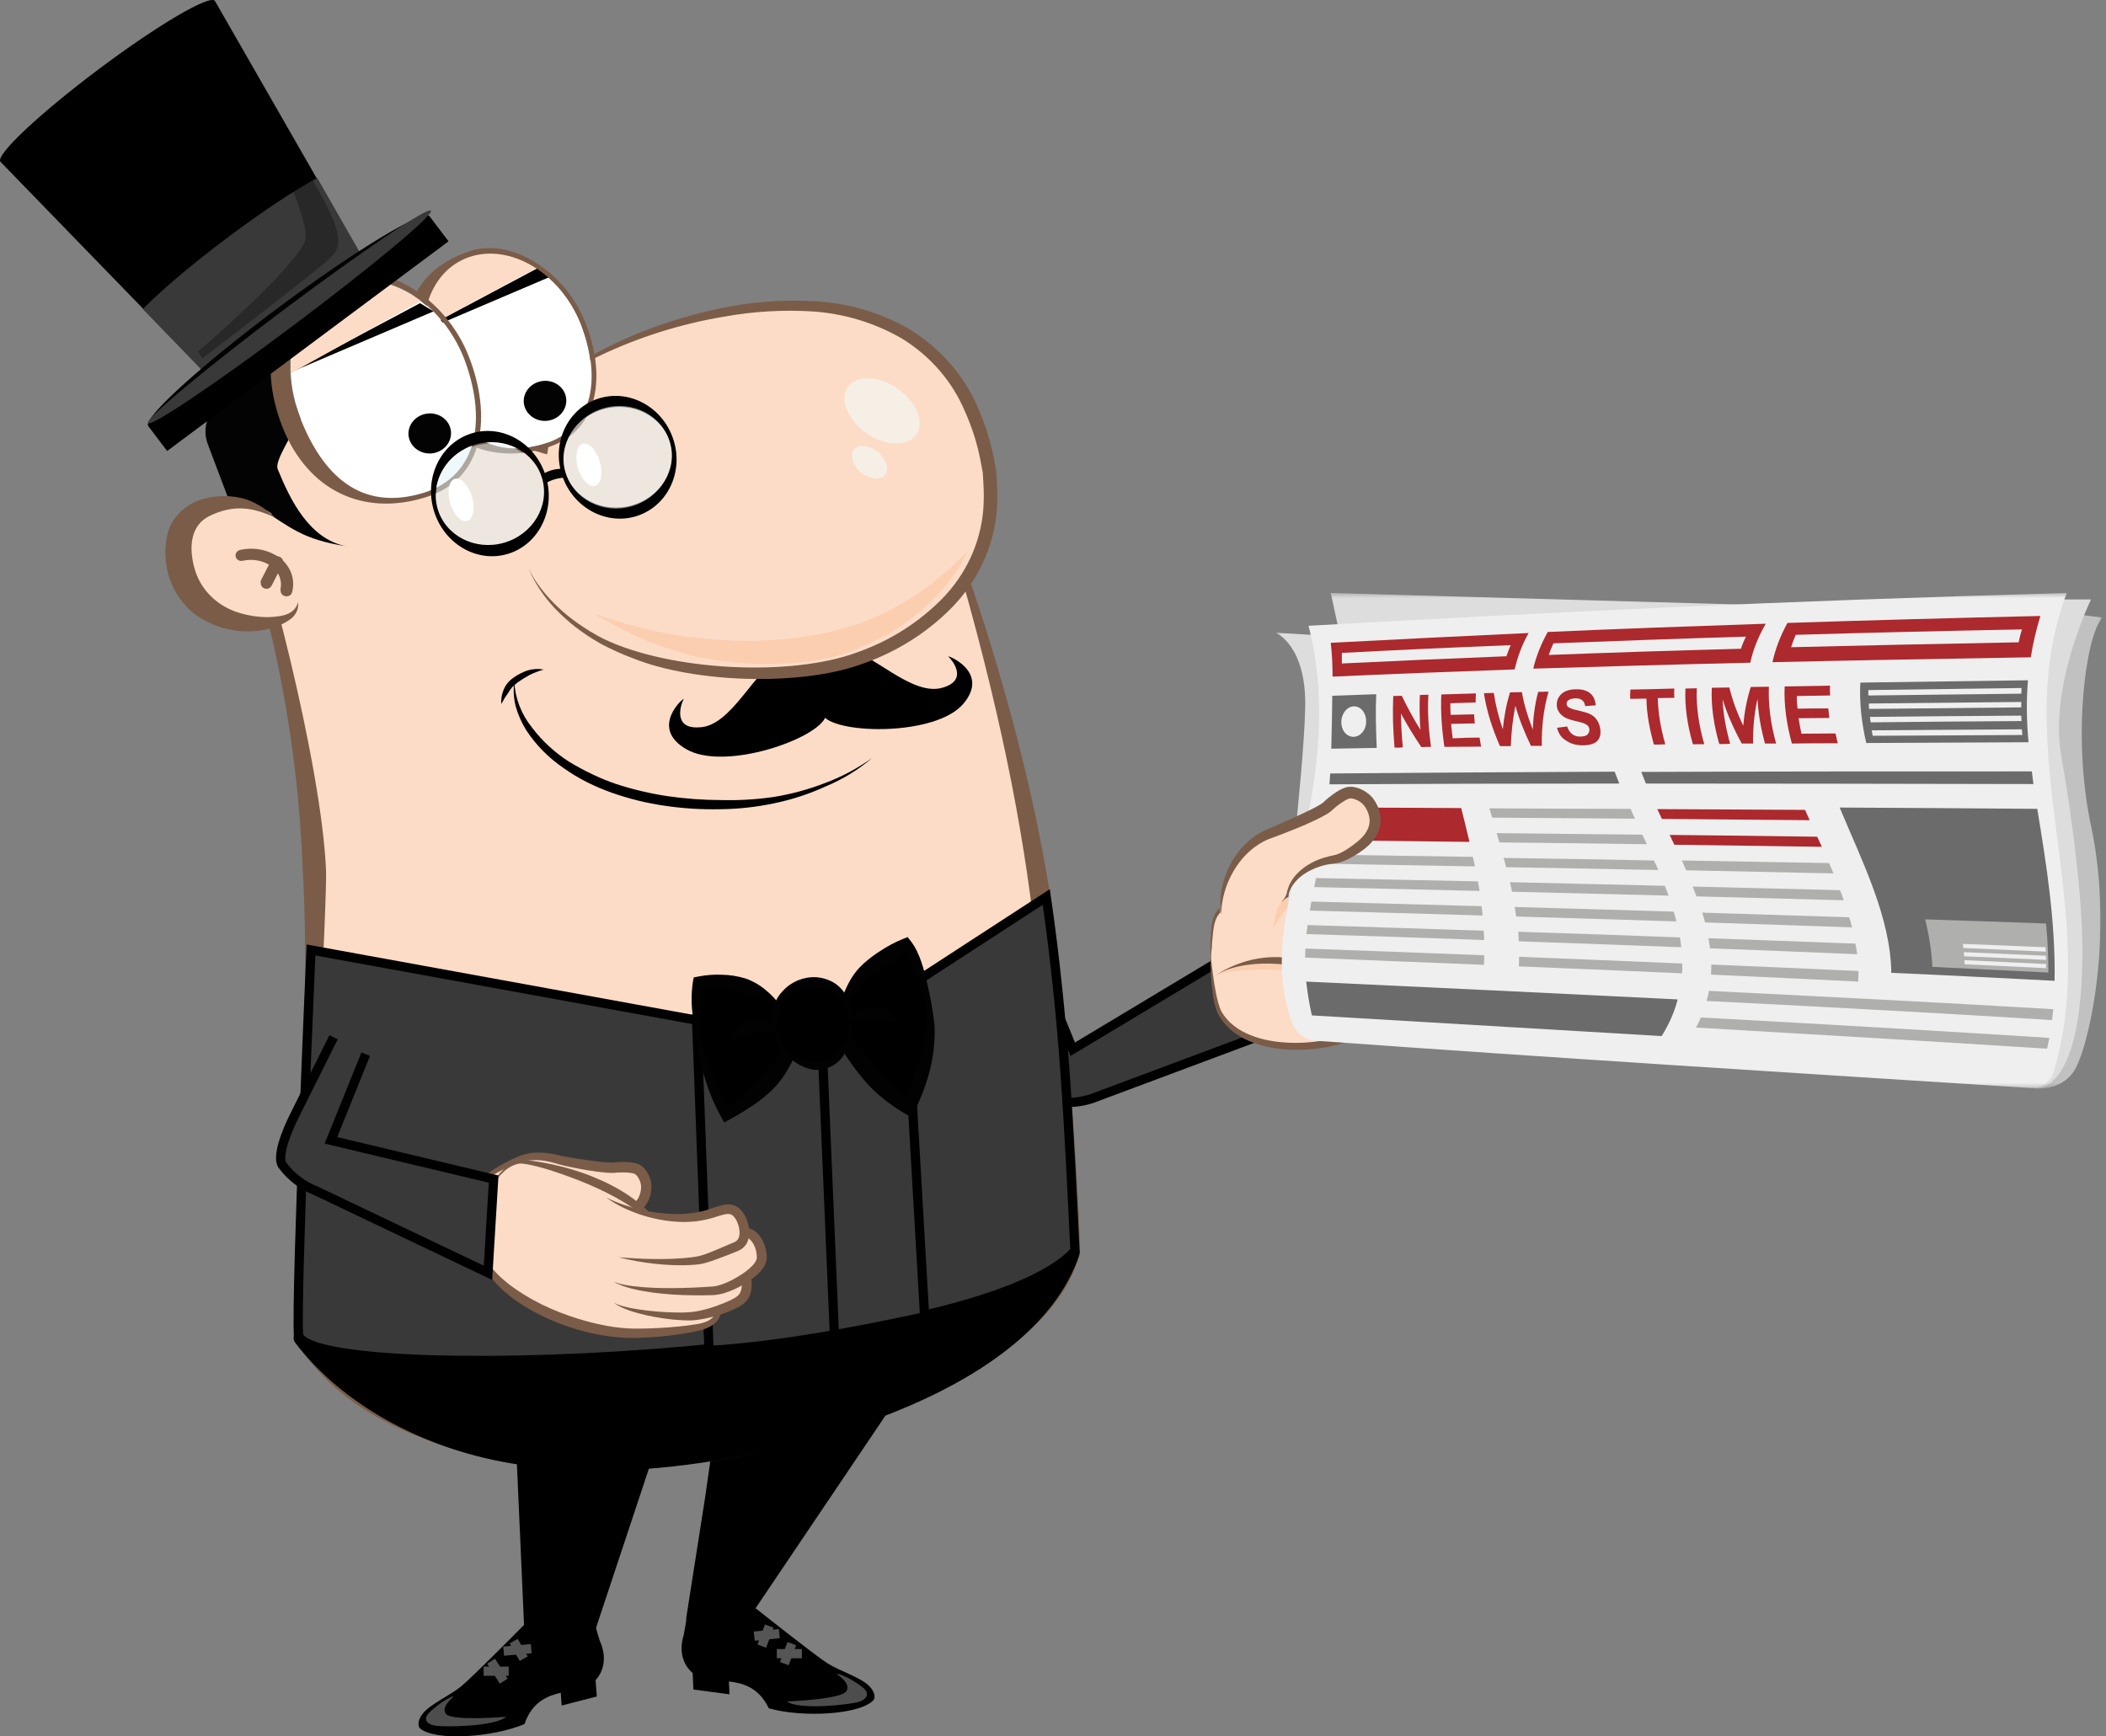 <svg width="456" height="376" viewBox="0 0 456 376" fill="none" xmlns="http://www.w3.org/2000/svg">
<rect x="0" y="0" width="456" height="376" fill="#808080" stroke="none"/>
<path fill-rule="evenodd" clip-rule="evenodd" d="M217.026 210.584L222.911 228.925C222.911 228.925 225.586 237.677 228.474 238.489C231.589 239.029 234.786 238.656 237.692 237.416L276.166 223.041L263.283 208.581L232.274 227.209L224.552 208.346L217.026 210.584Z" fill="#393939"/>
<path fill-rule="evenodd" clip-rule="evenodd" d="M217.026 210.584L222.911 228.925C222.911 228.925 225.586 237.677 228.474 238.489C231.589 239.029 234.786 238.656 237.692 237.416L276.166 223.041L263.283 208.581L232.274 227.209L224.552 208.346" fill="#393939"/>
<path d="M217.026 210.584L222.911 228.925C222.911 228.925 225.586 237.677 228.474 238.489C231.589 239.029 234.786 238.656 237.692 237.416L276.166 223.041L263.283 208.581L232.274 227.209L224.552 208.346" stroke="black" stroke-width="2" stroke-miterlimit="22.926"/>
<path fill-rule="evenodd" clip-rule="evenodd" d="M284.305 210.28C282.722 209.558 281.05 208.963 279.303 208.537C277.56 208.114 275.745 207.849 273.912 207.806C272.082 207.777 270.239 207.967 268.486 208.405C266.737 208.848 265.07 209.546 263.688 210.516C265.253 209.769 266.925 209.238 268.646 208.903C270.367 208.566 272.133 208.429 273.894 208.472C275.656 208.501 277.417 208.698 279.153 209.021C280.889 209.346 282.605 209.779 284.305 210.28Z" fill="#1D1E1B"/>
<path fill-rule="evenodd" clip-rule="evenodd" d="M262.06 206.566C262.325 212.055 263.009 217.61 264.127 219.612C268.372 227.2 280.845 227.851 288.894 225.77C292.678 224.791 298.002 223.918 300.558 218.619C302.6 214.388 301.974 208.955 299.732 204.241C303.108 204.309 303.804 203.209 305.931 202.543C308.302 201.804 310.119 200.866 312.051 199.894C315.908 197.957 319.132 195.813 321.742 193.8C321.64 193.399 321.457 192.829 321.104 192.211C320.171 190.574 318.761 189.852 318.173 189.562C315.898 188.437 313.733 188.866 312.945 189.033C311.315 189.378 310.241 190.09 308.865 191.02C305.601 193.228 305.258 194.804 302.745 195.657C301.924 195.934 301.339 195.977 299.687 196.053C298.573 196.103 295.86 196.065 292.919 196.015C292.849 195.969 292.786 195.914 292.718 195.871C291.842 195.296 290.914 194.862 289.895 194.549C285.991 193.349 280.749 193.886 272.064 194.779C267.759 195.22 265.231 195.856 263.649 197.957C262.986 198.837 262.255 200.285 262.348 205.439L262.06 206.566Z" fill="#FCDCC7"/>
<path fill-rule="evenodd" clip-rule="evenodd" d="M262.06 206.316C262.09 209.238 262.183 212.163 262.573 215.08C262.795 216.536 263.011 217.992 263.666 219.433C264.358 220.805 265.336 221.996 266.487 222.989C268.799 224.984 271.698 226.106 274.602 226.715C277.521 227.342 280.513 227.443 283.468 227.246C284.947 227.132 286.419 226.928 287.874 226.617C288.604 226.473 289.326 226.265 290.013 226.088C290.715 225.904 291.425 225.722 292.134 225.515C293.556 225.105 294.975 224.574 296.302 223.829C297.628 223.09 298.841 222.1 299.787 220.896C300.736 219.693 301.4 218.298 301.818 216.852C302.22 215.398 302.361 213.894 302.334 212.408C302.24 209.43 301.423 206.539 300.182 203.869L299.935 204.253C300.98 204.279 302.057 204.208 303.083 203.882C304.118 203.558 305.006 203.005 305.947 202.694C307.918 202.11 309.885 201.304 311.738 200.399C315.492 198.652 319.138 196.567 322.48 194.064L322.828 193.804L322.724 193.356C322.38 191.855 321.486 190.459 320.266 189.504C319.647 189.019 319.005 188.655 318.293 188.349C317.581 188.053 316.826 187.866 316.066 187.78C315.303 187.699 314.536 187.717 313.788 187.823C313.051 187.927 312.306 188.098 311.587 188.382C310.872 188.66 310.21 189.031 309.599 189.413C308.992 189.797 308.411 190.179 307.814 190.616C306.629 191.453 305.575 192.555 304.621 193.404C303.685 194.211 302.583 194.688 301.352 194.777C300.018 194.888 298.659 194.898 297.27 194.881L293.372 194.845C291.963 193.849 290.499 193.394 288.843 193.086C287.177 192.775 285.516 192.745 283.888 192.78C280.627 192.884 277.438 193.265 274.252 193.629C272.667 193.826 271.072 194.001 269.461 194.302C267.871 194.61 266.21 195.027 264.8 196.028C264.106 196.539 263.52 197.173 263.087 197.921C262.662 198.687 262.473 199.519 262.357 200.328C262.138 201.958 262.017 204.708 262.108 206.316L262.226 207.55C262.279 205.947 262.571 201.968 262.883 200.421C263.044 199.653 263.278 198.902 263.683 198.285C264.101 197.669 264.657 197.133 265.274 196.721C266.539 195.914 268.087 195.586 269.635 195.368C271.187 195.151 272.788 195.073 274.383 194.931C277.569 194.668 280.76 194.385 283.905 194.383C287.028 194.415 290.179 194.731 292.59 196.491L292.794 196.64L293.078 196.645C294.47 196.675 295.861 196.718 297.258 196.723C298.649 196.736 300.074 196.726 301.516 196.604C303.066 196.511 304.651 195.811 305.791 194.764C306.898 193.74 307.756 192.795 308.841 191.999C309.362 191.602 309.936 191.21 310.502 190.839C311.063 190.475 311.617 190.154 312.196 189.918C313.343 189.458 314.679 189.241 315.907 189.352C316.529 189.413 317.138 189.557 317.719 189.779C318.293 190.004 318.882 190.315 319.37 190.679C320.366 191.415 321.096 192.477 321.418 193.692L321.662 192.985C320.057 194.246 318.404 195.454 316.687 196.567C314.969 197.684 313.197 198.7 311.365 199.64C309.538 200.606 307.724 201.486 305.741 202.1C304.727 202.459 303.848 203.022 302.907 203.326C301.969 203.639 300.96 203.725 299.948 203.715L299.515 203.713L299.701 204.102C300.944 206.693 301.704 209.552 301.697 212.416C301.699 215.267 300.821 218.136 298.994 220.234C298.086 221.276 296.963 222.112 295.72 222.729C294.482 223.356 293.133 223.768 291.757 224.129C290.393 224.476 288.923 224.814 287.564 225.118C286.178 225.411 284.766 225.585 283.352 225.709C280.521 225.944 277.655 225.843 274.876 225.333C273.487 225.077 272.121 224.706 270.822 224.177C269.519 223.667 268.281 222.994 267.184 222.137C266.094 221.283 265.138 220.219 264.466 219.018C263.869 217.818 263.567 216.359 263.268 214.959C262.717 212.117 262.372 209.216 262.108 206.316H262.06Z" fill="#7A5C48"/>
<path fill-rule="evenodd" clip-rule="evenodd" d="M294.072 201.478C295.713 201.336 296.235 201.297 297.916 201.177C302.508 200.853 304.027 201.433 306.543 200.688C307.986 200.26 309.106 199.839 312.968 197.646C317.286 195.192 319.216 193.363 321.979 192.837C323.178 192.608 329.647 191.365 330.415 198.528C330.606 200.325 327.524 200.272 327.251 200.492C323.499 203.063 317.1 206.701 308.463 208.243C303.341 209.155 301.733 209.668 298.3 209.322L294.072 201.478Z" fill="#FCDCC7"/>
<path fill-rule="evenodd" clip-rule="evenodd" d="M294.094 201.546C296.007 201.473 297.921 201.341 299.819 201.331C300.77 201.328 301.716 201.366 302.674 201.407C303.631 201.445 304.624 201.478 305.623 201.316C307.603 200.987 309.433 200.153 311.142 199.27C312.858 198.391 314.547 197.438 316.191 196.419C317.837 195.425 319.421 194.315 321.069 193.764C322.7 193.253 324.63 193.122 326.166 193.64C327.737 194.138 328.753 195.448 329.137 197.106C329.245 197.513 329.306 197.946 329.351 198.378L329.368 198.54C329.366 198.555 329.368 198.575 329.366 198.588C329.361 198.613 329.361 198.628 329.353 198.631C329.348 198.636 329.343 198.646 329.278 198.699C329.142 198.805 328.796 198.942 328.407 199.02C328.211 199.063 328.003 199.099 327.775 199.131L327.406 199.19L327.167 199.235L326.989 199.281L326.839 199.341C326.773 199.367 326.633 199.445 326.548 199.516L326.615 199.465C324.51 200.838 322.309 202.041 320.05 203.108C317.784 204.16 315.473 205.098 313.099 205.884C310.73 206.701 308.296 207.176 305.776 207.851C304.534 208.172 303.312 208.531 302.087 208.789C300.868 209.07 299.618 209.178 298.325 209.247L298.3 209.505C299.56 209.831 300.885 209.99 302.215 209.972C303.543 209.945 304.838 209.803 306.113 209.651C308.632 209.376 311.27 209.007 313.807 208.294C316.351 207.614 318.838 206.688 321.192 205.5C323.554 204.324 325.802 202.929 327.915 201.364L327.983 201.313C327.925 201.369 327.807 201.432 327.772 201.445C327.75 201.455 327.727 201.465 327.704 201.47C327.699 201.473 327.682 201.475 327.699 201.47L327.815 201.445L328.154 201.379C328.397 201.333 328.658 201.28 328.927 201.212C329.464 201.063 330.053 200.894 330.668 200.393C330.969 200.138 331.27 199.756 331.406 199.296C331.479 199.071 331.504 198.843 331.509 198.628C331.509 198.52 331.499 198.421 331.491 198.317L331.461 198.118C331.386 197.597 331.291 197.073 331.13 196.555C330.836 195.521 330.339 194.48 329.567 193.63C328.806 192.768 327.775 192.161 326.721 191.855C325.664 191.542 324.588 191.479 323.556 191.557C322.525 191.645 321.521 191.82 320.525 192.194C318.552 192.95 317.011 194.153 315.413 195.185C313.834 196.247 312.206 197.218 310.559 198.181C308.918 199.142 307.249 200.001 305.458 200.398C304.572 200.593 303.638 200.615 302.684 200.628C301.731 200.638 300.762 200.651 299.801 200.706C297.871 200.808 295.977 201.088 294.072 201.288L294.094 201.546Z" fill="#7A5C48"/>
<path fill-rule="evenodd" clip-rule="evenodd" d="M296.242 207.67C299.166 207.419 304.291 206.891 308.88 205.871C310.155 205.586 311.115 205.325 312.23 204.87C314.305 204.025 314.972 203.299 317.879 201.573C320.232 200.174 321.41 199.473 322.475 199.273C324.41 198.907 327.141 199.128 328.507 200.872C328.69 201.108 329.587 202.253 329.272 203.37C329.164 203.753 328.948 204.012 328.698 204.271C328.174 204.809 318.438 212.925 310.987 215.068C304.832 216.835 302.75 216.637 299.788 216.136L296.242 207.67Z" fill="#FCDCC7"/>
<path fill-rule="evenodd" clip-rule="evenodd" d="M296.257 207.844C299.171 207.645 302.086 207.367 304.986 206.944C306.436 206.735 307.883 206.487 309.321 206.181C310.768 205.883 312.211 205.434 313.561 204.758C314.921 204.065 316.096 203.193 317.356 202.463C318.609 201.734 319.887 200.954 321.15 200.339C321.467 200.191 321.784 200.061 322.096 199.969C322.395 199.883 322.729 199.834 323.074 199.801C323.755 199.735 324.444 199.758 325.108 199.862C326.448 200.087 327.631 200.714 328.215 201.869C328.524 202.422 328.619 203.004 328.429 203.376C328.382 203.471 328.319 203.562 328.227 203.669C328.132 203.779 328.005 203.891 327.903 203.981C327.631 204.208 327.351 204.437 327.067 204.664C325.929 205.569 324.753 206.436 323.563 207.275C321.185 208.961 318.727 210.516 316.224 211.939C315.587 212.271 314.961 212.633 314.309 212.926C313.671 213.255 313.022 213.543 312.368 213.819C311.073 214.336 309.685 214.775 308.298 215.183C306.913 215.583 305.523 215.961 304.11 216.137C303.401 216.218 302.69 216.28 301.971 216.277C301.253 216.275 300.524 216.221 299.793 216.178L299.765 216.348C301.173 216.751 302.655 217.042 304.165 217.027C305.667 217.004 307.155 216.81 308.61 216.522C309.338 216.377 310.06 216.211 310.778 216.037C311.489 215.849 312.236 215.622 312.939 215.367C314.367 214.862 315.714 214.199 317.04 213.505C318.35 212.791 319.642 212.041 320.87 211.202C322.115 210.384 323.323 209.517 324.504 208.617C325.687 207.716 326.847 206.793 327.983 205.822C328.265 205.579 328.549 205.332 328.834 205.077C329.001 204.919 329.145 204.779 329.288 204.603C329.432 204.427 329.58 204.208 329.684 203.963C329.894 203.471 329.922 202.927 329.834 202.456C329.747 201.981 329.567 201.571 329.353 201.198C328.941 200.472 328.309 199.816 327.576 199.408C326.852 198.982 326.061 198.776 325.282 198.659C324.501 198.557 323.72 198.554 322.949 198.651C322.57 198.699 322.178 198.763 321.779 198.891C321.389 199.018 321.032 199.179 320.688 199.352C319.335 200.059 318.125 200.852 316.862 201.634C315.605 202.417 314.419 203.325 313.186 204.014C311.934 204.697 310.579 205.182 309.174 205.526C307.766 205.88 306.339 206.184 304.906 206.446C302.039 206.974 299.144 207.359 296.242 207.671L296.257 207.844Z" fill="#7A5C48"/>
<path fill-rule="evenodd" clip-rule="evenodd" d="M297.327 213.62C299.641 213.436 307.008 212.788 309.177 212.068C311.639 211.251 314.277 209.205 315.432 208.695C320.461 206.478 323.813 208.994 324.218 209.79C324.426 210.202 324.462 210.445 324.454 210.561C324.424 211.038 324.19 211.588 323.185 212.439C322.417 213.09 321.727 213.469 320.593 214.041C319.191 214.75 318.973 214.815 317.698 215.448C316.396 216.093 315.295 216.683 314.389 217.17C313.692 217.545 312.98 217.896 312.293 218.29C311.54 218.722 311.141 218.989 310.457 219.225C309.734 219.473 309.149 219.531 308.913 219.556C307.562 219.702 304.675 219.95 298.245 220.824L297.327 213.62Z" fill="#FCDCC7"/>
<path fill-rule="evenodd" clip-rule="evenodd" d="M297.327 213.597C299.774 213.429 302.22 213.229 304.662 212.952C305.881 212.807 307.1 212.656 308.313 212.413C309.55 212.187 310.692 211.63 311.78 211.044C312.869 210.451 313.904 209.759 314.949 209.139C315.966 208.548 317.149 208.17 318.311 208.012C319.481 207.869 320.685 207.95 321.776 208.354C322.323 208.551 322.849 208.815 323.301 209.157C323.521 209.331 323.743 209.52 323.889 209.715L323.968 209.839L324.052 210.026C324.101 210.147 324.139 210.274 324.149 210.365C324.172 210.718 323.861 211.22 323.46 211.607C323.051 212.011 322.586 212.384 322.095 212.693C321.101 213.302 319.967 213.83 318.873 214.351C317.744 214.865 316.656 215.45 315.557 216.015C314.448 216.591 313.383 217.13 312.269 217.734C311.712 218.039 311.193 218.376 310.705 218.589C310.209 218.801 309.662 218.944 309.118 219.009L305.467 219.343C303.017 219.582 300.572 219.864 298.132 220.16L298.369 221.909C300.789 221.531 303.211 221.17 305.633 220.849L309.3 220.388C309.969 220.289 310.618 220.103 311.244 219.812C311.878 219.512 312.381 219.151 312.894 218.853C313.927 218.255 315.038 217.651 316.099 217.06C317.172 216.469 318.232 215.86 319.331 215.323C320.437 214.753 321.528 214.214 322.614 213.506C323.156 213.141 323.649 212.726 324.106 212.249C324.535 211.767 325.054 211.174 324.993 210.246C324.959 210.028 324.896 209.86 324.827 209.694L324.714 209.458C324.66 209.37 324.599 209.271 324.538 209.196C324.3 208.901 324.037 208.701 323.769 208.499C323.227 208.115 322.632 207.838 322.019 207.636C320.79 207.224 319.474 207.177 318.222 207.366C316.962 207.579 315.769 207.996 314.673 208.667C313.623 209.336 312.626 210.044 311.568 210.661C310.513 211.27 309.427 211.835 308.244 212.089C307.061 212.363 305.848 212.553 304.637 212.731C302.207 213.079 299.769 213.356 297.327 213.597Z" fill="#7A5C48"/>
<path fill-rule="evenodd" clip-rule="evenodd" d="M296.785 213.586V213.771C297.002 213.771 297.247 213.749 297.464 213.725C299.312 213.657 301.157 213.518 302.973 213.38C304.327 213.29 305.622 213.176 306.914 213.084C308.208 213.038 309.809 212.671 310.792 211.915C312.67 210.495 314.518 209.167 316.98 208.525C318.766 208.069 320.766 208.137 322.492 208.8C322.552 208.778 322.736 208.664 322.828 208.642C321.137 207.77 318.766 207.588 316.765 208.047C314.117 208.596 311.962 210.06 310.146 211.389C309.223 212.054 308.146 212.304 306.821 212.396C305.529 212.535 304.205 212.671 302.881 212.809C301.065 213.016 299.279 213.222 297.464 213.496C297.247 213.518 297.002 213.543 296.785 213.586Z" fill="#7A5C48"/>
<path fill-rule="evenodd" clip-rule="evenodd" d="M287.561 194.783C291.05 198.554 297.289 212.954 296.125 218.656C298.126 208.846 295.658 196.041 287.561 194.783Z" fill="#FBCEAF"/>
<path fill-rule="evenodd" clip-rule="evenodd" d="M289.731 211.601C282.987 206.778 273.052 206.32 262.603 211.548C267.82 208.938 283.091 210.003 289.731 211.601Z" fill="#FBCEAF"/>
<path fill-rule="evenodd" clip-rule="evenodd" d="M275.624 201.293C277.035 198.241 278.412 196.912 279.01 196.695C281.318 195.091 284.348 194.367 287.057 193.25C290.58 191.856 294.173 188.504 294.069 185.692C294.021 184.33 293.597 183.264 292.751 182.303C292.751 184.474 291.549 186.144 289.471 188.502C286.406 192.009 281.757 193.25 279.01 194.244C276.263 195.205 275.942 199.368 275.624 201.293Z" fill="#FBCEAF"/>
<path fill-rule="evenodd" clip-rule="evenodd" d="M289.188 211.265C282.526 206.709 272.132 205.067 262.603 211.6C269.152 207.11 280.62 208.386 289.188 211.265Z" fill="#7A5C48"/>
<path fill-rule="evenodd" clip-rule="evenodd" d="M288.103 194.783C293.506 198.04 298.131 210.773 296.536 217.571C298.802 207.913 296.255 196.029 288.103 194.783Z" fill="#7A5C48"/>
<mask id="mask0_2155_535" style="mask-type:luminance" maskUnits="userSpaceOnUse" x="276" y="128" width="180" height="108">
<path d="M455.215 128.41H276.225V235.653H455.215V128.41Z" fill="white"/>
</mask>
<g mask="url(#mask0_2155_535)">
<path d="M277.68 205.234C277.68 205.234 282.209 168.499 282.602 153.514C282.992 139.759 276.225 137.02 276.225 137.02L299.214 138.362L295.859 222.12L277.68 205.234Z" fill="#DDDDDD"/>
<path d="M288.14 128.41L295.803 163.692L401.014 131.597L288.14 128.41Z" fill="#DDDDDD"/>
<path d="M455.214 133.723L445.368 132.549C445.368 132.549 433.121 164.308 436.308 177.727C439.439 191.146 440.335 235.654 440.335 235.654C440.335 235.654 446.04 236.492 449.061 231.963C452.082 227.434 457.897 202.944 452.751 178.79C448.613 159.331 451.634 137.693 455.214 133.723Z" fill="#C1C1C1"/>
<path d="M443.747 129.807H452.752C452.752 129.807 443.579 148.706 446.32 163.746C449.006 178.731 451.02 196.568 450.907 206.688C450.683 237.945 440.392 235.651 440.392 235.651L434.911 137.075L443.747 129.807Z" fill="#DDDDDD"/>
<path d="M439.609 235.597C391.114 232.521 335.851 229.055 284.84 225.365C282.491 225.197 280.533 223.631 279.75 221.451C274.604 206.969 279.695 193.662 282.434 179.795C286.013 164.922 286.965 149.49 283.33 135.511C336.689 132.548 383.284 130.199 447.497 128.41C434.743 162.238 455.104 196.849 444.7 232.018C444.083 234.256 441.958 235.708 439.609 235.597Z" fill="#EFEFEF"/>
<path d="M327.963 144.96C313.813 145.463 300.725 145.966 288.53 146.526C288.53 144.065 288.42 141.605 288.14 139.201C302.18 138.474 316.275 137.747 330.984 137.076C329.529 139.648 328.58 142.276 327.963 144.96Z" fill="#AC292E"/>
<path d="M378.977 143.507C362.085 143.899 346.424 144.346 331.991 144.793C332.608 142.109 333.67 139.482 335.123 136.854C350.059 136.183 365.609 135.624 382.332 135.064C380.711 137.86 379.591 140.656 378.977 143.507Z" fill="#AC292E"/>
<path d="M439.719 142.333C419.696 142.668 401.069 143.004 383.787 143.395C384.401 140.544 385.464 137.748 387.03 134.896C404.035 134.337 422.213 133.834 441.791 133.387C440.895 136.35 440.168 139.369 439.719 142.333Z" fill="#AC292E"/>
<path d="M326.174 142.109C313.644 142.613 301.843 143.116 290.544 143.675C290.544 142.892 290.544 142.109 290.544 141.382C302.346 140.767 314.427 140.208 327.125 139.705C326.735 140.488 326.453 141.327 326.174 142.109Z" fill="#EFEFEF"/>
<path d="M376.962 140.487C362.195 140.879 348.379 141.326 335.347 141.829C335.626 140.991 335.963 140.152 336.354 139.313C349.442 138.81 363.257 138.307 378.025 137.859C377.635 138.698 377.242 139.593 376.962 140.487Z" fill="#EFEFEF"/>
<path d="M437.091 139.091C419.585 139.426 403.197 139.762 387.812 140.153C388.094 139.258 388.429 138.364 388.819 137.469C404.09 137.022 420.368 136.63 437.819 136.295C437.484 137.246 437.26 138.196 437.091 139.091Z" fill="#EFEFEF"/>
<path d="M301.955 161.904C301.618 158.157 301.507 154.411 301.676 150.721C302.29 150.721 302.904 150.665 303.521 150.665C304.694 153.125 306.038 155.586 307.546 158.046C307.38 155.529 307.325 153.013 307.435 150.497C308.05 150.497 308.666 150.441 309.281 150.441C309.057 154.188 309.336 157.99 309.84 161.736C309.17 161.736 308.498 161.736 307.77 161.792C306.094 159.332 304.639 156.927 303.352 154.523C303.352 156.983 303.521 159.388 303.745 161.848C303.183 161.904 302.569 161.904 301.955 161.904Z" fill="#AC292E"/>
<path d="M312.75 161.733C312.191 157.931 311.912 154.129 312.078 150.383C314.54 150.327 317.057 150.215 319.575 150.159C319.517 150.83 319.517 151.445 319.517 152.116C317.672 152.172 315.826 152.228 314.036 152.284C314.036 153.123 314.036 153.962 314.092 154.8C315.771 154.744 317.503 154.744 319.182 154.688C319.237 155.359 319.237 155.974 319.351 156.645C317.616 156.701 315.882 156.701 314.205 156.757C314.26 157.819 314.427 158.826 314.54 159.888C316.498 159.777 318.399 159.721 320.358 159.721C320.468 160.392 320.582 161.007 320.693 161.677C318.006 161.677 315.378 161.733 312.75 161.733Z" fill="#AC292E"/>
<path d="M324.777 161.567C323.098 157.709 321.866 153.907 321.308 150.105C322.035 150.105 322.763 150.049 323.435 150.049C323.825 152.677 324.497 155.305 325.391 157.933C325.67 155.249 326.118 152.621 326.957 149.937C327.798 149.937 328.636 149.881 329.53 149.881C329.978 152.565 330.816 155.249 331.881 157.989C331.992 155.249 332.326 152.509 333.054 149.825C333.782 149.825 334.509 149.77 335.292 149.77C334.174 153.683 333.781 157.597 333.837 161.511C333.054 161.511 332.271 161.511 331.488 161.511C330.091 158.604 328.915 155.696 328.132 152.845C327.518 155.752 327.236 158.66 327.125 161.567C326.342 161.567 325.56 161.567 324.777 161.567Z" fill="#AC292E"/>
<path d="M337.136 157.598C337.864 157.486 338.592 157.43 339.319 157.319C339.598 158.101 339.989 158.66 340.437 158.996C340.94 159.331 341.499 159.555 342.227 159.499C342.954 159.499 343.513 159.331 343.793 158.996C344.072 158.66 344.185 158.269 344.13 157.822C344.072 157.542 343.961 157.319 343.737 157.095C343.568 156.927 343.234 156.759 342.843 156.591C342.562 156.48 341.892 156.312 340.94 156.088C339.654 155.809 338.76 155.417 338.257 154.97C337.529 154.355 337.081 153.572 337.081 152.622C337.081 152.006 337.192 151.447 337.529 150.944C337.864 150.441 338.312 149.994 338.926 149.714C339.543 149.435 340.268 149.267 341.164 149.267C342.561 149.211 343.626 149.546 344.351 150.161C345.079 150.776 345.416 151.671 345.527 152.734C344.744 152.789 344.017 152.845 343.234 152.901C343.123 152.286 342.899 151.839 342.562 151.615C342.227 151.336 341.779 151.224 341.109 151.224C340.437 151.224 339.933 151.391 339.543 151.671C339.319 151.839 339.206 152.119 339.206 152.398C339.206 152.678 339.319 152.901 339.598 153.125C339.878 153.349 340.605 153.628 341.723 153.852C342.843 154.131 343.737 154.355 344.296 154.634C344.855 154.914 345.358 155.306 345.696 155.809C346.086 156.312 346.31 156.927 346.479 157.71C346.589 158.381 346.589 159.052 346.365 159.611C346.141 160.226 345.751 160.673 345.137 160.953C344.52 161.232 343.737 161.4 342.73 161.4C341.275 161.4 340.102 161.065 339.15 160.394C338.199 159.89 337.474 158.94 337.136 157.598Z" fill="#AC292E"/>
<path d="M358.113 161.232C357.161 157.877 356.547 154.578 356.492 151.279C355.316 151.279 354.143 151.335 352.967 151.335C352.967 150.664 352.967 149.993 353.023 149.322C356.157 149.266 359.289 149.21 362.531 149.099C362.476 149.77 362.476 150.44 362.531 151.112C361.358 151.112 360.127 151.167 358.951 151.167C359.009 154.466 359.623 157.821 360.575 161.176C359.737 161.232 358.951 161.232 358.113 161.232Z" fill="#AC292E"/>
<path d="M366.558 161.176C365.385 157.15 364.768 153.125 364.937 149.099C365.775 149.099 366.616 149.043 367.399 149.043C367.23 153.069 367.844 157.094 369.02 161.176C368.182 161.12 367.341 161.176 366.558 161.176Z" fill="#AC292E"/>
<path d="M372.265 161.12C371.089 157.038 370.475 153.012 370.641 148.931C371.872 148.931 373.158 148.875 374.445 148.875C375.117 151.615 376.124 154.41 377.466 157.15C377.69 154.354 378.193 151.559 379.087 148.763C380.373 148.763 381.66 148.707 383.004 148.707C382.835 152.789 383.45 156.926 384.57 161.008C383.787 161.008 382.946 161.008 382.163 161.008C381.27 157.765 380.711 154.578 380.542 151.335C379.815 154.578 379.535 157.821 379.591 161.008C378.752 161.008 377.969 161.008 377.131 161.008C375.396 157.821 373.941 154.578 372.99 151.447C373.103 154.634 373.717 157.821 374.614 161.064C373.831 161.12 373.048 161.12 372.265 161.12Z" fill="#AC292E"/>
<path d="M387.981 161.008C386.863 156.87 386.247 152.789 386.415 148.651C389.66 148.595 392.961 148.539 396.258 148.483C396.203 149.21 396.203 149.881 396.258 150.608C393.854 150.664 391.45 150.664 389.043 150.72C389.043 151.615 389.099 152.565 389.212 153.46C391.392 153.404 393.63 153.404 395.868 153.404C395.924 154.075 396.037 154.802 396.092 155.473C393.854 155.473 391.616 155.529 389.436 155.529C389.602 156.647 389.826 157.765 390.05 158.883C392.512 158.883 394.972 158.828 397.434 158.828C397.603 159.554 397.713 160.225 397.938 160.952C394.582 160.952 391.281 160.952 387.981 161.008Z" fill="#AC292E"/>
<path d="M298.097 161.959C294.738 162.015 291.441 162.071 288.251 162.127C288.362 158.269 288.42 154.467 288.475 150.665C291.551 150.553 294.738 150.441 297.983 150.329C297.815 154.187 297.928 158.045 298.097 161.959Z" fill="#6B6B6B"/>
<path d="M293.117 159.555C291.607 159.61 290.376 158.157 290.434 156.312C290.434 154.522 291.662 153.013 293.117 152.957C294.628 152.901 295.803 154.355 295.803 156.144C295.859 157.989 294.628 159.499 293.117 159.555Z" fill="#EFEFEF"/>
<path d="M439.218 160.73C427.135 160.786 415.388 160.842 404.09 160.898C403.083 156.536 402.58 152.175 402.804 147.814C414.381 147.646 426.465 147.478 439.105 147.311C438.715 151.784 438.825 156.257 439.218 160.73Z" fill="#6B6B6B"/>
<path d="M437.65 150.216C426.183 150.327 415.165 150.495 404.539 150.607C404.539 150.216 404.539 149.824 404.539 149.433C415.165 149.265 426.241 149.153 437.708 148.985C437.708 149.377 437.708 149.824 437.65 150.216Z" fill="#EFEFEF"/>
<path d="M437.65 153.181C426.296 153.293 415.278 153.405 404.704 153.516C404.649 153.125 404.649 152.734 404.649 152.342C415.222 152.23 426.241 152.119 437.65 152.007C437.65 152.398 437.65 152.79 437.65 153.181Z" fill="#EFEFEF"/>
<path d="M437.708 156.144C426.465 156.2 415.557 156.312 405.042 156.424C404.986 156.032 404.928 155.641 404.873 155.249C415.388 155.137 426.352 155.026 437.65 154.97C437.65 155.361 437.708 155.752 437.708 156.144Z" fill="#EFEFEF"/>
<path d="M437.874 159.162C426.745 159.218 415.948 159.274 405.49 159.33C405.432 158.938 405.321 158.547 405.266 158.155C415.726 158.1 426.576 157.988 437.764 157.932C437.819 158.323 437.874 158.715 437.874 159.162Z" fill="#EFEFEF"/>
<path d="M350.618 169.674C328.132 169.674 307.157 169.73 287.858 169.841C287.916 169.059 287.971 168.276 288.027 167.493C306.653 167.325 327.293 167.213 349.611 167.102C349.945 167.996 350.283 168.835 350.618 169.674Z" fill="#6B6B6B"/>
<path d="M440.281 169.786C410.691 169.73 382.556 169.674 356.377 169.674C356.042 168.835 355.707 167.996 355.373 167.158C381.493 167.046 409.794 167.046 439.943 167.046C440.056 167.94 440.167 168.835 440.281 169.786Z" fill="#6B6B6B"/>
<path d="M318.176 182.311C307.605 182.199 296.976 182.031 286.461 181.919C286.854 179.571 287.188 177.223 287.413 174.874C296.865 174.874 306.485 174.93 316.386 174.986C317 177.446 317.617 179.906 318.176 182.311Z" fill="#AC292E"/>
<path d="M391.84 177.613C381.101 177.502 370.417 177.446 359.846 177.334C359.512 176.607 359.174 175.936 358.839 175.209C369.355 175.265 379.983 175.321 390.833 175.377C391.171 176.16 391.506 176.887 391.84 177.613Z" fill="#AC292E"/>
<path d="M394.469 183.372C383.843 183.204 373.214 183.092 362.533 182.925C362.196 182.198 361.861 181.527 361.526 180.8C372.152 180.912 382.781 181.024 393.465 181.191C393.799 181.862 394.134 182.645 394.469 183.372Z" fill="#AC292E"/>
<path d="M359.791 224.358C335.626 222.904 310.122 221.451 284.056 219.885C283.495 217.425 283.105 215.021 282.825 212.561C311.632 213.902 338.591 215.188 363.257 216.419C362.588 219.046 361.467 221.674 359.791 224.358Z" fill="#6B6B6B"/>
<path d="M444.867 212.392C433.959 211.833 422.158 211.218 409.515 210.659C409.349 198.638 403.252 186.672 398.33 174.874C412.367 174.93 426.631 175.042 441.119 175.154C443.133 187.343 445.089 199.812 444.867 212.392Z" fill="#6B6B6B"/>
<path d="M354.028 177.28C343.568 177.224 333.277 177.112 323.097 177.056C322.873 176.385 322.706 175.714 322.482 175.043C332.494 175.099 342.675 175.155 353.079 175.155C353.359 175.882 353.694 176.609 354.028 177.28Z" fill="#AFAFAD"/>
<path d="M356.601 182.815C345.975 182.648 335.346 182.536 324.662 182.424C324.441 181.753 324.272 181.082 324.048 180.411C334.508 180.523 345.023 180.635 355.594 180.746C355.931 181.418 356.266 182.144 356.601 182.815Z" fill="#AFAFAD"/>
<path d="M319.351 187.624C308.219 187.4 296.921 187.232 285.509 187.009C285.623 186.338 285.733 185.723 285.902 185.052C296.976 185.219 307.995 185.387 318.903 185.555C319.072 186.282 319.238 186.953 319.351 187.624Z" fill="#AFAFAD"/>
<path d="M359.063 188.404C348.268 188.181 337.25 187.957 326.117 187.789C325.951 187.118 325.783 186.447 325.559 185.776C336.522 185.944 347.372 186.112 358.112 186.335C358.449 186.95 358.784 187.677 359.063 188.404Z" fill="#AFAFAD"/>
<path d="M396.986 189.133C386.526 188.91 375.9 188.686 365.105 188.463C364.768 187.736 364.489 187.065 364.154 186.338C374.893 186.506 385.519 186.729 396.037 186.897C396.372 187.68 396.707 188.406 396.986 189.133Z" fill="#AFAFAD"/>
<path d="M399.225 194.949C388.934 194.669 378.305 194.39 367.342 194.11C367.062 193.383 366.783 192.656 366.503 191.985C377.411 192.265 388.038 192.489 398.387 192.768C398.722 193.495 399.001 194.222 399.225 194.949Z" fill="#AFAFAD"/>
<path d="M401.014 200.817C390.834 200.481 380.208 200.09 369.189 199.755C369.02 199.028 368.796 198.301 368.572 197.63C379.591 197.965 390.22 198.301 400.4 198.636C400.624 199.307 400.846 200.034 401.014 200.817Z" fill="#AFAFAD"/>
<path d="M402.132 206.634C392.01 206.186 381.381 205.795 370.251 205.348C370.138 204.621 370.083 203.894 369.914 203.167C380.991 203.558 391.617 203.95 401.742 204.341C401.911 205.18 402.021 205.907 402.132 206.634Z" fill="#AFAFAD"/>
<path d="M402.356 212.559C392.233 212.056 381.605 211.553 370.475 211.05C370.53 210.323 370.53 209.596 370.53 208.869C381.66 209.316 392.289 209.82 402.411 210.267C402.411 211.05 402.356 211.777 402.356 212.559Z" fill="#AFAFAD"/>
<path d="M444.307 220.891C422.662 219.548 397.548 218.151 369.524 216.753C369.748 216.026 369.914 215.299 370.027 214.572C398.162 215.97 423.11 217.256 444.589 218.542C444.475 219.325 444.42 220.108 444.307 220.891Z" fill="#AFAFAD"/>
<path d="M443.243 227.098C420.647 225.645 395.03 224.135 367.229 222.514C367.62 221.787 367.957 221.06 368.292 220.333C396.203 221.842 421.598 223.352 443.747 224.75C443.578 225.533 443.412 226.316 443.243 227.098Z" fill="#AFAFAD"/>
<path d="M320.357 192.934C308.722 192.655 296.751 192.375 284.56 192.096C284.67 191.425 284.839 190.81 284.95 190.139C296.865 190.362 308.553 190.642 320.02 190.865C320.133 191.592 320.244 192.263 320.357 192.934Z" fill="#AFAFAD"/>
<path d="M361.301 193.943C350.283 193.663 339.04 193.383 327.404 193.104C327.238 192.433 327.125 191.762 326.956 191.035C338.368 191.315 349.555 191.538 360.461 191.818C360.743 192.545 361.022 193.216 361.301 193.943Z" fill="#AFAFAD"/>
<path d="M321.028 198.247C308.947 197.911 296.473 197.52 283.609 197.185C283.72 196.513 283.833 195.898 283.944 195.228C296.587 195.563 308.837 195.898 320.804 196.234C320.862 196.905 320.973 197.576 321.028 198.247Z" fill="#AFAFAD"/>
<path d="M362.978 199.532C351.849 199.196 340.269 198.805 328.301 198.469C328.187 197.798 328.077 197.127 327.963 196.4C339.823 196.736 351.29 197.071 362.364 197.407C362.644 198.134 362.812 198.805 362.978 199.532Z" fill="#AFAFAD"/>
<path d="M321.364 203.559C309.001 203.112 296.193 202.665 282.88 202.273C282.936 201.602 283.049 200.987 283.104 200.316C296.248 200.708 309.001 201.155 321.251 201.546C321.306 202.218 321.364 202.888 321.364 203.559Z" fill="#AFAFAD"/>
<path d="M364.043 205.124C352.8 204.676 341.054 204.285 328.859 203.837C328.804 203.166 328.804 202.44 328.746 201.769C340.885 202.16 352.576 202.551 363.761 202.999C363.874 203.726 363.93 204.452 364.043 205.124Z" fill="#AFAFAD"/>
<path d="M321.307 208.928C308.891 208.425 295.969 207.921 282.601 207.362C282.601 206.691 282.601 206.076 282.656 205.405C296.027 205.909 308.946 206.356 321.365 206.859C321.365 207.586 321.365 208.257 321.307 208.928Z" fill="#AFAFAD"/>
<path d="M364.21 210.772C352.911 210.269 341.11 209.765 328.86 209.262C328.915 208.591 328.915 207.865 328.915 207.193C341.22 207.697 352.967 208.144 364.265 208.647C364.265 209.318 364.265 210.045 364.21 210.772Z" fill="#AFAFAD"/>
<path d="M443.524 210.604C435.582 210.213 427.249 209.822 418.41 209.374C418.241 205.907 417.683 202.497 416.844 199.086C425.904 199.366 434.632 199.701 443.021 199.981C443.358 203.503 443.524 207.082 443.524 210.604Z" fill="#AFAFAD"/>
<path d="M442.964 206.075C437.204 205.795 431.273 205.572 425.121 205.292C425.065 205.012 425.065 204.677 425.01 204.397C431.162 204.621 437.146 204.901 442.909 205.124C442.909 205.46 442.909 205.795 442.964 206.075Z" fill="#EFEFEF"/>
<path d="M443.02 207.863C437.315 207.583 431.442 207.36 425.289 207.08C425.289 206.801 425.234 206.465 425.179 206.186C431.331 206.465 437.26 206.689 442.964 206.968C442.964 207.248 443.02 207.528 443.02 207.863Z" fill="#EFEFEF"/>
<path d="M443.021 209.651C437.371 209.372 431.498 209.092 425.401 208.813C425.401 208.533 425.346 208.197 425.346 207.918C431.443 208.197 437.371 208.477 443.021 208.757C443.021 209.036 443.021 209.316 443.021 209.651Z" fill="#EFEFEF"/>
</g>
<path fill-rule="evenodd" clip-rule="evenodd" d="M264.268 198.037C263.789 191.139 267.851 183.061 274.913 180.361C277.425 179.402 286.103 175.846 287.5 174.461C288.597 173.375 290.803 171.753 292.029 171.498C293.385 171.214 295.576 172.268 296.554 173.671C297.78 175.427 299.638 179.5 294.106 183.452C292.056 184.915 290.45 185.819 288.652 186.067C284.709 186.617 279.989 189.086 278.854 193.204C278.544 194.336 277.76 195.003 277.339 195.465L264.268 198.037Z" fill="#FCDCC7"/>
<path fill-rule="evenodd" clip-rule="evenodd" d="M264.403 198.037C264.478 194.738 265.412 191.542 267.011 188.779C268.583 186.007 270.86 183.661 273.583 182.224C274.279 181.86 274.945 181.601 275.735 181.329L278.073 180.447C279.62 179.841 281.164 179.227 282.698 178.564C284.23 177.874 285.731 177.205 287.275 176.3C287.471 176.181 287.671 176.053 287.878 175.904C287.991 175.817 288.084 175.757 288.214 175.64L288.477 175.395C288.739 175.146 289.03 174.899 289.33 174.66C289.928 174.183 290.566 173.735 291.195 173.368C291.505 173.189 291.828 173.029 292.075 172.947C292.193 172.909 292.261 172.894 292.358 172.889C292.461 172.884 292.586 172.884 292.721 172.907C293.272 172.987 293.927 173.258 294.466 173.627C294.736 173.812 294.986 174.021 295.191 174.243C295.299 174.358 295.372 174.453 295.469 174.587C295.572 174.732 295.664 174.882 295.754 175.031C296.11 175.632 296.358 176.275 296.475 176.916C296.733 178.2 296.358 179.504 295.497 180.646C294.646 181.793 293.382 182.716 292.07 183.638C291.42 184.082 290.762 184.483 290.083 184.78C289.743 184.932 289.4 185.057 289.05 185.152C288.875 185.196 288.697 185.239 288.519 185.271C288.316 185.309 288.089 185.349 287.878 185.401C286.169 185.79 284.547 186.453 283.081 187.373C281.632 188.308 280.32 189.522 279.474 191.036C279.049 191.776 278.771 192.637 278.611 193.419C278.423 194.185 277.908 194.848 277.377 195.481C277.995 194.945 278.641 194.369 278.991 193.557C279.277 192.756 279.612 192.068 280.095 191.43C281.031 190.158 282.32 189.188 283.724 188.485C285.123 187.767 286.652 187.293 288.189 187.081L288.772 187.009C289.002 186.984 289.232 186.947 289.46 186.902C289.913 186.81 290.356 186.68 290.784 186.523C291.64 186.211 292.426 185.797 293.169 185.359C294.618 184.496 296.105 183.494 297.289 182.025C297.872 181.292 298.37 180.442 298.663 179.489C298.96 178.537 299.028 177.5 298.875 176.52C298.728 175.535 298.36 174.622 297.892 173.799C297.774 173.595 297.651 173.393 297.516 173.199C297.379 172.997 297.201 172.762 297.028 172.575C296.675 172.189 296.29 171.865 295.885 171.58C295.064 171.019 294.173 170.598 293.089 170.419C292.819 170.376 292.528 170.356 292.218 170.371C291.903 170.384 291.565 170.453 291.29 170.543C290.754 170.72 290.336 170.94 289.928 171.167C289.127 171.623 288.417 172.131 287.728 172.687C287.385 172.967 287.05 173.256 286.72 173.575L286.53 173.757C286.509 173.782 286.429 173.837 286.382 173.877C286.257 173.969 286.109 174.066 285.954 174.166C284.663 174.951 283.156 175.659 281.687 176.343C280.208 177.036 278.714 177.716 277.209 178.37L274.952 179.335C274.199 179.649 273.34 180.038 272.602 180.492C269.556 182.309 267.291 185.122 265.89 188.213C264.506 191.313 263.905 194.761 264.403 198.037Z" fill="#7A5C48"/>
<path fill-rule="evenodd" clip-rule="evenodd" d="M153.661 324.43L154.908 315.691C154.908 315.691 171.905 303.057 190.442 306.651L162.112 348.678L149.749 349.413L153.661 324.43Z" fill="black" stroke="black" stroke-width="2" stroke-miterlimit="22.926"/>
<path fill-rule="evenodd" clip-rule="evenodd" d="M189.899 305.466C189.899 305.466 171.014 311.774 171.491 311.746C171.966 311.718 156.802 347.786 156.802 347.786L161.429 347.487L179.873 320.211L189.899 305.466Z" fill="black"/>
<path fill-rule="evenodd" clip-rule="evenodd" d="M209.647 125.665L127.247 87.894L72.73 88.082L47.746 97.133C59.279 125.699 65.841 155.852 67.184 186.441C69.127 219.194 66.046 256.354 64.677 289.326C81.099 318.241 127.077 319.528 156.27 314.721C177.02 311.306 226.138 296.837 232.761 271.238C232.323 247.918 227.997 206.906 227.997 206.906C223.799 167.009 209.647 125.665 209.647 125.665Z" fill="#FCDCC7"/>
<path d="M208.64 123.786L75.332 82.47L45.576 96.252L46.149 97.675C51.881 111.878 56.376 126.467 59.603 141.303C62.834 156.146 64.797 171.243 65.467 186.445L65.461 186.463C66.938 211.365 65.501 238.834 64.132 265.057C63.707 273.155 63.884 281.097 63.552 289.105L63.535 289.525L63.743 289.895C71.248 302.437 83.508 309.076 97.664 313.648C116.888 318.981 139.331 318.817 156.182 316.041C168.7 313.98 191.463 307.926 209.169 297.857C221.248 290.984 231.023 282.214 233.798 271.486L233.847 271.295L233.845 271.089C233.403 247.72 229.09 206.794 229.078 206.676C224.873 166.707 209.72 125.008 209.693 124.893L209.495 124.02L208.64 123.786ZM75.454 85.581L208.257 125.18C226.974 191.3 226.812 227.084 226.588 270.925C223.981 280.664 219.081 288.808 207.704 295.28C190.346 305.15 168 311.091 155.706 313.115C139.189 315.835 117.248 316.588 98.485 311.381C84.77 307.578 72.773 300.582 65.934 288.825C66.252 281.311 66.669 273.316 67.093 265.205C67.413 259.06 70.937 193.388 70.587 188.286C69.614 166.187 57.911 119.259 49.468 97.995L75.454 85.581Z" fill="#7A5C48"/>
<path fill-rule="evenodd" clip-rule="evenodd" d="M139.759 317.09L128.305 351.583L114.448 351.439L112.887 316.225C91.034 313.054 73.875 302.278 64.688 290.115C64.53 289.907 64.523 289.632 64.674 289.414C64.823 289.199 65.092 289.106 65.338 289.187C83.98 295.218 203.358 295.66 231.78 270.886C231.984 270.709 232.28 270.691 232.503 270.845C232.726 271.002 232.815 271.278 232.727 271.533C222.367 301.838 168.498 315.069 139.759 317.09Z" fill="black" stroke="black" stroke-width="2" stroke-miterlimit="22.926"/>
<path fill-rule="evenodd" clip-rule="evenodd" d="M176.617 144.262C174.72 142.255 171.653 141.603 168.992 142.643C163.513 144.572 158.476 157.418 151.314 157.507C145.453 157.852 147.554 152.189 148.012 151.426C148.47 150.66 140.274 157.49 148.661 162.272C157.048 167.056 177.199 159.924 178.778 155.159C179.509 151.39 178.74 147.515 176.617 144.262Z" fill="black"/>
<path fill-rule="evenodd" clip-rule="evenodd" d="M175.934 144.403C177.031 141.837 179.814 140.259 182.722 140.561C188.411 140.685 197.383 151.122 204.264 148.863C209.847 147.144 205.933 142.678 205.344 142.188C204.754 141.696 214.513 145.345 208.614 152.37C202.715 159.4 181.425 159.013 178.319 155.102C176.272 151.9 175.431 148.131 175.934 144.403Z" fill="black"/>
<path fill-rule="evenodd" clip-rule="evenodd" d="M120.884 83.24C124.635 74.449 201.918 42.177 213.945 99.255C220.268 128.954 192.135 142.882 177.438 144.85C125.297 151.812 114.481 123.473 114.481 123.473L120.884 83.24Z" fill="#FCDCC7"/>
<path fill-rule="evenodd" clip-rule="evenodd" d="M120.95 83.13C120.928 82.977 120.919 82.826 120.923 82.671C121.311 82.093 121.772 81.564 122.292 81.093C124.324 79.366 126.536 77.846 128.9 76.555C132.58 74.558 136.399 72.81 140.333 71.324C145.438 69.398 150.704 67.87 156.068 66.76C162.45 65.408 168.987 64.886 175.506 65.195C182.942 65.449 190.173 67.467 196.541 71.072C203.325 75.11 208.6 81.046 211.655 88.062C213.218 91.609 214.393 95.297 215.165 99.071L215.694 101.861C215.751 102.834 215.809 103.806 215.866 104.782C215.974 106.7 215.967 108.622 215.841 110.536C215.173 118.438 211.685 125.909 205.954 131.723C200.479 137.236 193.692 141.427 186.171 143.954C173.032 148.573 150.455 147.91 137.111 142.573C134.706 141.673 132.368 140.626 130.111 139.424C128.135 138.309 126.25 137.057 124.472 135.677C122.991 134.51 121.597 133.246 120.294 131.901C118.481 130.001 116.927 127.891 115.665 125.617C115.208 124.806 114.814 123.964 114.481 123.1C114.874 123.965 115.333 124.804 115.843 125.606C117.25 127.74 118.919 129.704 120.812 131.467C122.138 132.732 123.571 133.9 125.095 134.951C126.864 136.222 128.745 137.361 130.711 138.355C145.128 145.276 171.152 146.609 185.517 141.294C192.522 138.846 198.83 134.884 203.938 129.719C209.156 124.401 212.313 117.581 212.901 110.37C213.038 108.567 213.053 106.761 212.946 104.959C212.896 104.099 212.842 103.183 212.791 102.32L212.262 99.531C211.568 95.982 210.465 92.516 208.978 89.202C206.277 82.694 201.508 77.148 195.328 73.335C189.416 69.895 182.7 67.871 175.756 67.428C169.43 67.059 163.077 67.439 156.84 68.559C147.372 70.138 138.194 73.034 129.604 77.151C127.206 78.284 124.942 79.653 122.849 81.237C122.289 81.67 121.787 82.161 121.352 82.709L121.376 83.11L120.95 83.138L120.95 83.13Z" fill="#7A5C48"/>
<path fill-rule="evenodd" clip-rule="evenodd" d="M128.589 132.896L129.578 133.235L132.306 134.097C133.485 134.483 134.846 134.912 136.515 135.324L139.111 136.023L142.011 136.702L145.149 137.314C158.885 139.686 174.023 139.379 187.063 134.667C188.191 134.2 189.378 133.732 190.445 133.216C191.506 132.699 192.63 132.179 193.629 131.61C195.516 130.588 197.39 129.457 199.145 128.271L201.532 126.539L203.561 124.884C204.839 123.84 205.994 122.864 206.796 122.077C208.521 120.387 209.431 119.365 209.431 119.365C208.948 120.522 208.362 121.642 207.684 122.707C206.911 123.933 206.071 125.121 205.157 126.262C204.608 126.99 204.019 127.688 203.398 128.355C202.77 129.072 202.026 129.801 201.28 130.525C199.622 132.116 197.839 133.587 195.951 134.934C194.96 135.673 193.843 136.307 192.733 137.055C191.622 137.801 190.372 138.272 189.135 138.916C187.895 139.557 186.587 140.031 185.284 140.619C177.671 144.045 164.211 144.45 155.268 142.963L153.248 142.682L151.278 142.288L149.366 141.834L147.574 141.312L144.107 140.269L141.002 139.145C139.184 138.432 137.408 137.629 135.693 136.733C134.343 136.115 133.043 135.416 131.799 134.635C130.679 134.133 129.612 133.551 128.589 132.896Z" fill="#FBCEAF"/>
<path d="M187.375 93.619C183.347 90.684 181.698 86.228 183.691 83.667C185.684 81.106 190.565 81.409 194.592 84.343C198.62 87.278 200.269 91.734 198.276 94.295C196.283 96.857 191.403 96.554 187.375 93.619Z" fill="#F6EFE6"/>
<path d="M186.591 102.414C184.71 100.942 183.938 98.715 184.865 97.439C185.792 96.163 188.069 96.321 189.95 97.792C191.831 99.264 192.604 101.491 191.676 102.767C190.749 104.043 188.472 103.885 186.591 102.414Z" fill="#F6EFE6"/>
<path fill-rule="evenodd" clip-rule="evenodd" d="M60.58 77.587C60.58 77.587 63.062 91.285 63.478 92.843C63.721 93.753 59.391 99.703 60.122 101.571C62.921 108.478 67.023 116.667 74.874 118.279C65.536 116.789 63.018 114.353 55.821 109.682L49.248 107.449L45.01 96.229C43.762 92.925 44.812 89.321 47.633 87.22L60.58 77.587Z" fill="#030304"/>
<path fill-rule="evenodd" clip-rule="evenodd" d="M58.755 111.202C54.506 107.946 36.737 104.719 38.668 120.417C40.559 138.996 64.291 137.907 64.565 131.151L58.755 111.202Z" fill="#FCDCC7"/>
<path fill-rule="evenodd" clip-rule="evenodd" d="M59.609 112.093C54.541 109.761 50.526 109.227 45.306 111.76C41.179 113.799 40.897 118.659 42.071 122.908C43.198 127.306 46.563 130.879 51.065 132.47C53.35 133.266 55.771 133.66 58.214 133.641C60.684 133.495 63.722 133.314 64.537 130.409C64.719 131.865 64.044 133.3 62.777 134.165C61.522 135.025 60.126 135.668 58.642 136.071C55.663 136.864 52.523 136.941 49.521 136.282C46.382 135.615 43.483 134.184 41.131 132.133C38.839 129.944 37.215 127.221 36.414 124.243C35.646 121.353 35.608 118.33 36.314 115.415C37.241 112.226 39.71 109.616 42.976 108.38C45.937 107.337 49.157 107.146 52.223 107.832C54.707 108.394 57.421 109.994 59.609 112.093Z" fill="#7A5C48"/>
<path fill-rule="evenodd" clip-rule="evenodd" d="M62.157 129.122C61.475 129.197 60.86 128.748 60.779 128.111C60.772 128.067 60.769 128.026 60.772 127.982C60.743 127.836 60.734 127.683 60.745 127.53C61.125 125.676 60.372 123.786 58.788 122.62C57.005 121.378 54.721 120.944 52.546 121.437C51.88 121.589 51.206 121.212 51.045 120.592C51.044 120.583 51.038 120.571 51.038 120.561C50.871 119.917 51.294 119.258 51.99 119.089C55.042 118.396 58.261 119.066 60.691 120.897C63.014 122.712 63.996 125.613 63.218 128.349C63.074 128.789 62.647 129.093 62.157 129.122Z" fill="#7A5C48"/>
<path fill-rule="evenodd" clip-rule="evenodd" d="M57.88 127.496C57.189 127.571 56.564 127.122 56.486 126.485C56.484 126.465 56.483 126.441 56.481 126.419C56.426 126.209 56.413 125.992 56.443 125.777L58.825 121.127C59.122 120.547 59.87 120.29 60.501 120.557C60.519 120.561 60.535 120.57 60.55 120.576C61.195 120.852 61.482 121.541 61.206 122.148L58.823 126.797C58.652 127.158 58.301 127.421 57.88 127.496Z" fill="#7A5C48"/>
<path fill-rule="evenodd" clip-rule="evenodd" d="M114.698 146.148C113.777 146.651 112.895 147.198 112.048 147.79L110.977 148.721C110.658 149.086 110.372 149.475 110.134 149.885C109.536 150.714 109.006 151.573 108.53 152.461C108.456 151.417 108.632 150.373 109.041 149.386C109.435 148.361 110.166 147.453 111.137 146.783C112.062 146.111 113.099 145.571 114.219 145.183C115.351 144.841 116.569 144.774 117.737 144.987C116.683 145.289 115.661 145.679 114.698 146.148Z" fill="black"/>
<path fill-rule="evenodd" clip-rule="evenodd" d="M178.87 170.256C175.299 171.903 171.535 173.143 167.652 173.947C163.78 174.766 159.832 175.202 155.865 175.233C151.876 175.318 147.892 175.07 143.959 174.489C140.039 173.924 136.198 172.98 132.491 171.672C130.628 171.009 128.814 170.24 127.059 169.358C125.293 168.461 123.603 167.44 122.003 166.301C118.777 164.104 116.043 161.335 113.962 158.153C112.959 156.545 112.191 154.822 111.676 153.021C111.219 151.244 111.109 149.399 111.35 147.578C111.531 151.195 112.872 154.669 115.195 157.554C117.391 160.46 120.12 162.976 123.262 164.98C124.866 165.949 126.521 166.842 128.226 167.65C129.91 168.469 131.647 169.175 133.438 169.78C137.07 170.967 140.81 171.852 144.614 172.416C148.411 172.965 152.253 173.242 156.102 173.252C159.936 173.354 163.775 173.127 167.57 172.576C171.381 171.951 175.111 170.938 178.687 169.551C182.308 168.189 185.72 166.372 188.813 164.15C185.879 166.673 182.519 168.74 178.87 170.256Z" fill="black"/>
<path fill-rule="evenodd" clip-rule="evenodd" d="M125.743 70.162C130.017 81.338 128.884 92.71 117.72 96.156C105.474 99.803 98.035 92.69 93.606 81.452C89.179 70.214 92.689 58.63 101.542 55.559C110.396 52.487 121.32 58.984 125.743 70.162Z" fill="white"/>
<path fill-rule="evenodd" clip-rule="evenodd" d="M118.295 91.142C115.736 91.294 113.543 89.463 113.401 87.057C113.292 84.667 115.246 82.629 117.782 82.478C120.309 82.328 122.472 84.131 122.613 86.509C122.754 88.892 120.83 90.958 118.295 91.142Z" fill="#030304"/>
<path fill-rule="evenodd" clip-rule="evenodd" d="M91.694 71.075C92.47 63.304 94.531 58.061 101.508 55.559C106.222 53.905 111.531 55.025 116.109 58.154L91.694 71.075Z" fill="#FCDCC7"/>
<path fill-rule="evenodd" clip-rule="evenodd" d="M116.45 58.054L119.365 59.831L87.897 73.246L116.45 58.054Z" fill="black"/>
<path fill-rule="evenodd" clip-rule="evenodd" d="M126.693 69.73C131.193 80.93 130.103 93.571 118.001 97.057C106.131 100.61 95.296 95.875 90.225 83.45C87.805 77.335 86.794 70.156 89.552 64.443C92.584 58.154 97.672 55.805 101.595 54.421C110.47 51.359 122.26 58.587 126.693 69.73ZM125.81 70.24C130.093 81.382 128.958 92.716 117.769 96.151C105.496 99.791 98.041 92.699 93.601 81.494C89.165 70.291 92.682 58.742 101.554 55.68C110.429 52.618 121.377 59.097 125.81 70.24Z" fill="#7A5C48"/>
<path fill-rule="evenodd" clip-rule="evenodd" d="M100.544 77.907C105.264 90.372 104.014 103.055 91.683 106.898C78.156 110.967 69.941 103.033 65.052 90.498C60.16 77.965 64.035 65.043 73.814 61.617C83.593 58.192 95.656 65.439 100.544 77.907Z" fill="white"/>
<path fill-rule="evenodd" clip-rule="evenodd" d="M90.948 65.649L93.863 67.426L62.395 80.841L90.948 65.649Z" fill="black"/>
<path fill-rule="evenodd" clip-rule="evenodd" d="M93.337 98.196C90.777 98.348 88.585 96.516 88.442 94.111C88.334 91.721 90.287 89.683 92.824 89.532C95.35 89.382 97.513 91.185 97.654 93.563C97.795 95.946 95.871 98.012 93.337 98.196Z" fill="#030304"/>
<path fill-rule="evenodd" clip-rule="evenodd" d="M62.961 80.844C62.589 71.899 66.614 64.16 73.873 61.619C79.474 59.662 85.819 61.18 91.151 65.16L62.961 80.844Z" fill="#FCDCC7"/>
<path fill-rule="evenodd" clip-rule="evenodd" d="M101.477 77.109C106.451 89.675 105.247 103.854 91.871 107.768C78.752 111.753 66.776 106.439 61.172 92.501C58.495 85.641 57.38 77.587 60.427 71.174C63.779 64.122 69.402 61.485 73.741 59.932C83.549 56.496 96.578 64.608 101.477 77.109ZM100.503 77.68C105.237 90.181 103.983 102.898 91.615 106.753C78.048 110.833 69.809 102.877 64.905 90.306C59.999 77.738 63.886 64.781 73.694 61.345C83.501 57.91 95.6 65.177 100.503 77.68Z" fill="#7A5C48"/>
<path fill-rule="evenodd" clip-rule="evenodd" d="M226.544 194.239L177.919 225.848L67.34 205.713C67.34 205.713 64.08 279.686 64.627 288.873C65.305 300.25 210.97 294.956 232.761 270.857C231.423 243.959 230.532 221.921 226.544 194.239Z" fill="#393939" stroke="black" stroke-width="2" stroke-miterlimit="22.926"/>
<path fill-rule="evenodd" clip-rule="evenodd" d="M66.917 40.149L70.533 48.425C67.495 50.132 64.63 52.104 61.973 54.318C59.921 56.102 53.719 61.852 53.719 61.852C53.614 56.823 55.011 51.857 57.754 47.539C60.509 44.757 63.583 42.28 66.917 40.149Z" fill="#030304"/>
<path fill-rule="evenodd" clip-rule="evenodd" d="M153.521 292.445C171.27 291.396 192.278 286.872 200.208 285.148L196.085 213.772L177.653 225.749L150.834 220.87L153.521 292.445Z" fill="#393939" stroke="black" stroke-width="2" stroke-miterlimit="22.926"/>
<path d="M177.962 225.166L180.675 289.189" stroke="black" stroke-width="2" stroke-miterlimit="22.926"/>
<path fill-rule="evenodd" clip-rule="evenodd" d="M138.898 316.316L126.655 317.338L121.536 350.433L127.404 350.498L138.898 316.316Z" fill="black"/>
<path fill-rule="evenodd" clip-rule="evenodd" d="M163.696 348.327C163.696 348.327 176.501 358.509 179.201 360.207C181.901 361.904 186.439 363.257 188.214 365.122C189.987 366.984 189.167 368.114 189.167 368.114C186.372 371.313 173.781 372.015 166.465 369.929C164.219 365.258 160.655 364.445 157.817 364.121C157.902 365.255 157.952 366.896 157.952 366.896L150.138 365.857L149.979 362.278C149.979 362.278 146.31 359.644 148.044 354.024C148.569 351.4 148.644 350.285 148.644 350.285L163.696 348.327Z" fill="black"/>
<path d="M166.568 352.125L164.94 356.466" stroke="#565555" stroke-width="2" stroke-miterlimit="22.926"/>
<path d="M168.738 353.754L163.312 354.296" stroke="#565555" stroke-width="2" stroke-miterlimit="22.926"/>
<path d="M171.451 355.924L169.824 360.264" stroke="#565555" stroke-width="2" stroke-miterlimit="22.926"/>
<path d="M173.622 358.095H168.196" stroke="#565555" stroke-width="2" stroke-miterlimit="22.926"/>
<path fill-rule="evenodd" clip-rule="evenodd" d="M181.195 362.436C182.59 362.598 185.538 364.346 186.95 365.533C188.365 366.719 187.75 368.008 185.897 368.554C184.045 369.1 173.139 370.41 170.365 368.444C170.365 368.444 182.219 368.031 183.282 366.199C184.344 364.367 181.107 362.614 181.195 362.436Z" fill="#4D4D4D"/>
<path fill-rule="evenodd" clip-rule="evenodd" d="M113.753 351.584C113.753 351.584 102.289 363.201 99.819 365.205C97.349 367.209 93.021 369.087 91.485 371.146C89.952 373.206 90.895 374.229 90.895 374.229C94.035 377.073 106.568 376.281 113.559 373.344C115.228 368.443 118.657 367.214 121.425 366.558C121.474 367.694 121.618 369.329 121.618 369.329L129.222 367.372L128.958 363.802C128.958 363.802 132.277 360.757 129.901 355.386C129.073 352.844 128.868 351.745 128.868 351.745L113.753 351.584Z" fill="black"/>
<path d="M111.226 355.383L113.396 359.181" stroke="#565555" stroke-width="2" stroke-miterlimit="22.926"/>
<path d="M109.056 357.551L115.024 357.009" stroke="#565555" stroke-width="2" stroke-miterlimit="22.926"/>
<path d="M106.343 359.721L109.056 364.061" stroke="#565555" stroke-width="2" stroke-miterlimit="22.926"/>
<path d="M104.716 361.893H110.141" stroke="#565555" stroke-width="2" stroke-miterlimit="22.926"/>
<path fill-rule="evenodd" clip-rule="evenodd" d="M98.203 367.317C96.841 367.634 94.123 369.645 92.861 370.943C91.596 372.239 92.35 373.394 94.245 373.693C96.14 373.995 107.078 373.96 109.598 371.761C109.598 371.761 97.825 372.762 96.566 371.144C95.307 369.524 98.311 367.476 98.203 367.317Z" fill="#4D4D4D"/>
<path fill-rule="evenodd" clip-rule="evenodd" d="M182.303 217.277C183.613 214.663 185.368 212.294 187.493 210.289C190.108 208.308 192.896 206.568 195.823 205.091C195.823 205.091 200.259 209.867 201.221 220.542C201.982 228.974 196.434 239.273 196.434 239.273C193.443 237.227 190.718 234.81 188.324 232.083C185.065 228.365 182.738 225.216 182.738 225.216L182.303 217.277Z" fill="black"/>
<path fill-rule="evenodd" clip-rule="evenodd" d="M168.952 218.536C166.773 216.57 164.273 215.008 161.561 213.922C157.803 212.684 151.615 213.483 151.615 213.483C150.441 218.577 150.592 223.895 152.055 228.914C153.426 233.111 155.266 237.133 157.544 240.9C160.738 238.954 163.726 236.673 166.461 234.1C168.598 231.788 170.292 229.089 171.452 226.143L168.952 218.536Z" fill="black"/>
<path fill-rule="evenodd" clip-rule="evenodd" d="M184.42 222.244C184.392 224.554 183.729 226.812 182.505 228.771C180.982 230.899 178.397 231.993 175.817 231.595C173.411 231.1 171.281 229.709 169.853 227.704C168.379 225.913 167.447 223.737 167.164 221.433C167.025 220.191 167.156 218.935 167.551 217.753C167.977 216.535 168.668 215.426 169.572 214.508C171.415 212.532 174.035 211.471 176.726 211.613C178.048 211.705 179.331 212.096 180.482 212.754C181.591 213.417 182.506 214.362 183.137 215.493C184.188 217.576 184.634 219.918 184.42 222.244ZM184.018 222.281C184.056 221.257 183.782 220.248 183.233 219.387C182.7 218.549 181.969 217.858 181.101 217.379C180.361 216.958 179.573 216.628 178.753 216.395C178.016 216.16 177.25 216.038 176.476 216.03C174.921 215.983 173.393 216.451 172.132 217.362C170.782 218.426 169.809 219.898 169.356 221.559C168.844 223.463 169.399 225.496 170.807 226.869C171.506 227.521 172.371 227.965 173.305 228.151C174.167 228.318 175.051 228.344 175.924 228.226C177.582 228.036 179.198 227.581 180.714 226.88C181.593 226.472 182.363 225.862 182.96 225.097C183.61 224.278 183.978 223.272 184.015 222.227L184.018 222.281Z" fill="#020203"/>
<path fill-rule="evenodd" clip-rule="evenodd" d="M182.09 217.168C182.484 215.574 183.096 214.038 183.904 212.608C184.702 211.113 185.754 209.767 187.01 208.63C188.237 207.542 189.558 206.565 190.954 205.705C192.304 204.829 193.732 204.076 195.215 203.453L196.517 202.919L197.218 203.812C197.746 204.5 198.199 205.244 198.566 206.029C198.914 206.757 199.219 207.508 199.486 208.272C199.981 209.762 200.396 211.278 200.732 212.811C201.451 215.822 201.988 218.873 202.343 221.945C202.487 225.09 202.186 228.239 201.452 231.301C200.703 234.373 199.617 237.351 198.21 240.185L197.346 241.984L195.508 240.885C193.996 239.977 192.552 238.969 191.185 237.86C189.834 236.771 188.577 235.572 187.431 234.273C186.32 232.991 185.275 231.654 184.302 230.265C183.301 228.904 182.405 227.492 181.528 226.023L181.242 225.538L181.218 225.258C181.354 222.548 181.644 219.848 182.09 217.168ZM182.489 217.255C183.209 219.999 183.735 222.518 184.159 225.104L183.886 224.336L190.248 231.662C191.661 233.107 194.983 237.195 196.042 238.006C197.656 235.078 200.454 225.336 200.741 221.982C200.862 219.013 200.395 216.05 199.37 213.259C199.147 212.666 196.166 206.128 196.006 205.975C193.684 207.431 191.327 209.561 189.027 211.074C187.817 211.879 186.703 212.819 185.704 213.873C184.556 214.916 183.51 216.154 182.489 217.255Z" fill="#020203"/>
<path fill-rule="evenodd" clip-rule="evenodd" d="M168.866 218.286C167.468 217.643 166.06 216.867 164.665 216.264C161.387 214.739 155.826 214.019 152.216 213.528C151.608 215.273 151.531 221.634 151.736 223.747C151.842 224.909 152.043 226.06 152.34 227.191C152.947 229.129 156.683 238.222 157.643 239.681C161.053 237.293 167.886 230.308 170.16 226.148C169.673 223.706 169.213 221.117 168.866 218.286ZM169.196 218.067C170.574 220.41 171.813 222.831 172.914 225.317L173.079 225.668L172.904 226.264C172.377 228.064 171.632 229.791 170.685 231.408C169.769 233.061 168.628 234.577 167.3 235.915C165.995 237.187 164.578 238.333 163.064 239.341C161.573 240.341 160.102 241.255 158.518 242.132L156.806 243.069L155.942 241.5C154.765 239.336 153.785 237.064 153.016 234.719C152.219 232.376 151.597 229.978 151.153 227.542C150.695 225.126 150.359 222.727 150.056 220.269C149.656 217.737 149.647 215.153 150.026 212.617L150.21 211.655L151.433 211.423C153.058 211.119 154.712 211.005 156.361 211.08C158.069 211.112 159.76 211.381 161.392 211.877C163.02 212.443 164.529 213.31 165.844 214.429C167.118 215.481 168.247 216.706 169.196 218.067Z" fill="#020203"/>
<path d="M175.698 230.041C171.358 229.832 168.003 226.024 168.205 221.534C168.407 217.045 172.089 213.573 176.429 213.781C180.769 213.989 184.124 217.798 183.922 222.287C183.72 226.777 180.038 230.249 175.698 230.041Z" fill="black"/>
<path fill-rule="evenodd" clip-rule="evenodd" d="M168.196 222.993C167.302 223.043 166.414 223.153 165.537 223.33L163.138 223.758C162.686 223.804 162.444 223.828 162.107 223.963C161.77 224.1 161.425 224.178 161.045 224.304C160.276 224.571 159.455 224.905 158.43 225.167C158.613 224.052 159.131 223.04 159.899 222.284C160.271 221.891 160.698 221.566 161.163 221.322C161.664 221.08 162.197 220.936 162.739 220.887C163.724 220.754 164.723 220.84 165.676 221.141C166.695 221.399 167.59 222.059 168.196 222.993Z" fill="#020203"/>
<path fill-rule="evenodd" clip-rule="evenodd" d="M183.93 220.775C184.414 219.858 185.228 219.139 186.224 218.751C187.165 218.352 188.18 218.137 189.21 218.119C189.775 218.089 190.343 218.149 190.889 218.295C191.413 218.447 191.905 218.678 192.352 218.982C193.239 219.555 193.904 220.392 194.239 221.367C193.142 221.274 192.243 221.084 191.407 220.957C190.996 220.898 190.613 220.825 190.262 220.802C189.911 220.78 189.644 220.762 189.182 220.764L186.719 220.709C185.788 220.672 184.857 220.692 183.93 220.775Z" fill="#020203"/>
<path d="M78.672 56.208L62.532 68.308L61.228 69.285L45.088 81.385L0.084 35.019C-0.999 33.582 8.521 24.621 21.349 15.005C34.176 5.388 45.452 -1.242 46.535 0.196L78.672 56.208Z" fill="black"/>
<path d="M68.686 38.523L78.672 55.989L62.446 68.194L61.135 69.181L44.91 81.386L30.926 66.929C34.678 63.08 41.232 57.483 48.994 51.644C56.756 45.807 63.949 41.063 68.686 38.523Z" fill="#393939"/>
<path opacity="0.3" d="M66.045 52.195C67.993 47.262 52.473 17.597 44.47 3.381L46.632 3.255C52.309 12.754 64.75 33.697 69.099 41.475C74.534 51.197 73.78 53.501 71.619 55.76C69.891 57.568 52.382 71.064 43.844 77.587L42.863 76.138C49.779 70.212 64.097 57.128 66.045 52.195Z" fill="black"/>
<path d="M36.191 97.662L32.096 92.259C30.855 90.621 43.487 79.13 60.312 66.592C77.138 54.054 91.784 45.218 93.025 46.855L97.12 52.258L36.191 97.662Z" fill="black"/>
<path d="M63.858 70.22C80.776 57.515 93.956 46.507 93.298 45.632C92.64 44.757 78.392 54.346 61.475 67.051C44.558 79.755 31.377 90.764 32.035 91.639C32.694 92.514 46.941 82.924 63.858 70.22Z" fill="#393939"/>
<path fill-rule="evenodd" clip-rule="evenodd" d="M102.002 258.02C109.728 250.71 114.084 248.895 120.691 250.865C123.038 251.564 131.213 252.963 132.987 252.719C134.382 252.528 136.878 252.562 137.904 253.061C139.044 253.617 140.046 255.636 139.979 257.234C139.895 259.233 138.986 263.314 132.797 263.14C130.504 263.076 128.844 262.843 127.403 262.015C124.245 260.2 119.46 259.381 116.363 261.809C115.514 262.476 114.576 262.53 114.018 262.636L102.002 258.02Z" fill="#FCDCC7"/>
<path fill-rule="evenodd" clip-rule="evenodd" d="M102.002 257.607C104.833 255.476 110.255 252.053 113.839 251.406C115.239 251.154 116.661 251.149 118.068 251.391C118.771 251.507 119.47 251.673 120.164 251.884C120.494 251.972 120.893 252.104 121.277 252.2L122.411 252.476C123.914 252.812 125.414 253.103 126.922 253.37C128.439 253.613 129.945 253.828 131.528 253.956C131.93 253.98 132.322 254.007 132.799 253.992L133.176 253.965L133.422 253.938L133.938 253.902C134.635 253.865 135.354 253.877 136.036 253.933C136.718 253.992 137.39 254.12 137.581 254.308C137.931 254.57 138.296 255.107 138.519 255.65C138.634 255.927 138.718 256.211 138.768 256.49C138.794 256.63 138.807 256.764 138.818 256.897C138.817 257.012 138.821 257.161 138.804 257.328C138.754 257.957 138.611 258.572 138.363 259.111C137.892 260.213 136.947 260.996 135.707 261.386C134.464 261.802 133.053 261.78 131.569 261.741C130.846 261.716 130.136 261.653 129.469 261.511C129.134 261.442 128.811 261.349 128.498 261.234C128.175 261.119 127.919 260.982 127.525 260.803C126.067 260.129 124.515 259.718 122.933 259.561C121.352 259.429 119.721 259.583 118.253 260.193C117.522 260.484 116.852 260.964 116.284 261.425C115.723 261.878 114.977 262.076 114.238 262.24C114.986 262.191 115.781 262.13 116.488 261.729C117.147 261.327 117.768 260.999 118.481 260.813C119.877 260.423 121.355 260.438 122.771 260.705C124.19 260.967 125.569 261.462 126.799 262.167C127.076 262.324 127.479 262.559 127.859 262.723C128.245 262.894 128.645 263.036 129.045 263.146C129.847 263.369 130.648 263.487 131.434 263.57C132.959 263.727 134.643 263.798 136.314 263.318C137.147 263.085 137.974 262.693 138.694 262.13C139.411 261.562 139.992 260.82 140.379 260.014C140.763 259.209 140.964 258.351 141.041 257.507C141.061 257.301 141.07 257.078 141.067 256.823C141.057 256.583 141.033 256.348 140.994 256.123C140.919 255.667 140.79 255.239 140.625 254.825C140.28 254 139.837 253.218 139.005 252.545C138.792 252.381 138.526 252.214 138.259 252.104C137.989 251.987 137.763 251.933 137.534 251.874C137.082 251.769 136.666 251.715 136.25 251.673C135.424 251.595 134.623 251.602 133.807 251.644C133.602 251.656 133.398 251.673 133.189 251.695L132.87 251.732L132.678 251.744C132.399 251.761 132.032 251.747 131.68 251.727C130.24 251.634 128.743 251.433 127.263 251.23C125.779 251.031 124.293 250.809 122.829 250.539L121.745 250.326L120.658 250.081C119.893 249.898 119.106 249.756 118.309 249.67C116.719 249.496 115.06 249.565 113.508 249.991C111.423 250.547 106.819 253.037 105.242 254.45C104.1 255.447 103.046 256.527 102.002 257.607Z" fill="#7A5C48"/>
<path fill-rule="evenodd" clip-rule="evenodd" d="M105.381 258.891C106.986 256.178 109.309 252.349 112.715 251.772C114.593 251.453 130.64 254.725 139.696 262.706C140.787 263.667 142.454 265.167 143.719 267.865C145.356 271.36 144.403 272.768 145.671 275.087C148.332 279.952 154.929 278.135 155.489 281.203C155.715 282.441 156.534 285.529 152.629 286.982C150.262 287.863 141.218 288.841 135.906 288.612C123.494 288.075 106.152 280.217 103.864 270.207C103.202 267.309 104.018 261.19 105.381 258.891Z" fill="#FCDCC7"/>
<path fill-rule="evenodd" clip-rule="evenodd" d="M105.263 258.825C106.023 257.569 106.785 256.31 107.71 255.177C108.638 254.064 109.704 253.009 111.004 252.421C111.629 252.137 112.364 251.911 112.986 251.964C113.675 252.026 114.399 252.165 115.109 252.315C116.538 252.619 117.947 253.044 119.345 253.466C124.904 255.295 130.358 257.458 135.294 260.461L137.107 261.634C137.707 262.033 138.258 262.491 138.839 262.918C139.996 263.802 141.02 264.759 141.882 265.885C142.73 267.003 143.443 268.267 143.911 269.598C144.144 270.264 144.287 270.955 144.388 271.671C144.486 272.382 144.575 273.141 144.787 273.887C145.234 275.372 146.196 276.693 147.474 277.565C148.75 278.452 150.244 278.889 151.665 279.278C152.378 279.479 153.094 279.655 153.727 279.932C154.363 280.205 154.869 280.6 154.993 281.145C155.04 281.256 155.071 281.444 155.098 281.63L155.172 282.155C155.208 282.499 155.226 282.838 155.208 283.168C155.168 283.828 154.974 284.439 154.616 284.939C154.257 285.439 153.732 285.826 153.132 286.102C152.522 286.386 151.898 286.559 151.19 286.69C149.779 286.939 148.322 287.109 146.867 287.26C143.954 287.537 141.015 287.697 138.107 287.71C135.213 287.735 132.366 287.363 129.539 286.735C126.72 286.11 123.943 285.26 121.253 284.203C118.559 283.158 115.957 281.881 113.509 280.379C111.078 278.859 108.75 277.148 106.874 275.012C105.005 272.882 103.668 270.261 103.714 267.332C103.657 265.882 103.791 264.42 104.009 262.98C104.116 262.259 104.279 261.548 104.475 260.845C104.677 260.149 104.907 259.453 105.263 258.825ZM105.076 258.717C104.337 260.031 104.001 261.486 103.696 262.928C103.384 264.372 103.218 265.842 103.117 267.324C103.083 268.071 103.067 268.817 103.143 269.578C103.183 269.962 103.242 270.347 103.34 270.714C103.413 271.09 103.521 271.457 103.647 271.819C104.132 273.271 104.869 274.633 105.758 275.877C107.542 278.366 109.869 280.411 112.379 282.102C114.888 283.816 117.617 285.15 120.4 286.316C126 288.537 132.032 289.891 138.133 289.717C141.144 289.652 144.114 289.356 147.076 288.939C148.559 288.733 150.034 288.484 151.514 288.109C152.251 287.926 153.047 287.657 153.752 287.26C154.462 286.871 155.142 286.318 155.598 285.587C156.06 284.858 156.262 283.999 156.26 283.195C156.259 282.791 156.215 282.396 156.151 282.012L156.039 281.457C156.003 281.278 155.97 281.105 155.88 280.874C155.808 280.655 155.732 280.444 155.577 280.271L155.371 279.997C155.292 279.919 155.202 279.856 155.119 279.786L154.861 279.585L154.589 279.442C154.405 279.341 154.222 279.253 154.038 279.195C153.303 278.907 152.568 278.753 151.854 278.575C150.418 278.251 149.025 277.819 147.853 277.03C147.555 276.841 147.304 276.593 147.035 276.374C146.816 276.1 146.553 275.862 146.365 275.568C145.972 274.99 145.633 274.372 145.461 273.698C145.276 273.03 145.239 272.317 145.161 271.575C145.094 270.832 144.96 270.075 144.759 269.339C144.353 267.865 143.702 266.485 142.863 265.196C142.023 263.915 140.944 262.769 139.825 261.787C139.249 261.297 138.695 260.775 138.097 260.312C137.489 259.868 136.899 259.39 136.27 258.968C133.77 257.272 131.067 255.908 128.282 254.793C125.501 253.66 122.618 252.81 119.696 252.17C118.229 251.868 116.767 251.572 115.274 251.386C114.527 251.293 113.784 251.212 112.997 251.21C112.131 251.235 111.429 251.552 110.748 251.926C109.417 252.707 108.363 253.805 107.48 254.996C106.579 256.179 105.815 257.446 105.076 258.717Z" fill="#7A5C48"/>
<path fill-rule="evenodd" clip-rule="evenodd" d="M132.93 281.986C136.124 284.065 146.529 285.217 150.427 284.743C150.987 284.677 154.149 284.267 157.968 282.637C160.077 281.74 160.945 281.082 161.38 279.935C162.011 278.278 161.634 275.881 160.539 274.547C159.158 272.865 156.586 273.366 151.5 274.441C146.729 275.447 145.046 276.263 140.9 276.722C139.123 276.919 137.648 276.961 136.656 276.966L132.93 281.986Z" fill="#FCDCC7"/>
<path fill-rule="evenodd" clip-rule="evenodd" d="M132.93 282.124C133.946 282.894 135.157 283.388 136.362 283.817C137.577 284.232 138.818 284.551 140.067 284.845C142.572 285.38 145.107 285.768 147.696 285.897C148.344 285.927 148.998 285.94 149.664 285.93C150.343 285.899 151.018 285.829 151.663 285.717C152.962 285.509 154.233 285.203 155.487 284.828C156.746 284.445 157.953 283.966 159.16 283.409C159.766 283.117 160.385 282.798 161 282.317C161.618 281.848 162.177 281.088 162.428 280.333C162.926 278.832 162.838 277.363 162.443 275.962C162.235 275.26 161.931 274.573 161.444 273.934C160.967 273.263 160.139 272.723 159.347 272.541C158.551 272.338 157.816 272.351 157.13 272.399C156.436 272.45 155.784 272.556 155.142 272.675C153.862 272.913 152.627 273.222 151.397 273.534C150.158 273.848 148.917 274.185 147.704 274.565C146.486 274.948 145.294 275.338 144.091 275.66C141.687 276.329 139.185 276.707 136.658 276.965C139.193 277.183 141.763 277.089 144.316 276.694C146.865 276.248 149.288 275.609 151.756 275.176C153.001 274.956 154.241 274.723 155.457 274.535C156.654 274.358 157.911 274.241 158.792 274.505C159.222 274.644 159.516 274.824 159.777 275.184C160.055 275.556 160.27 276.035 160.413 276.544C160.698 277.558 160.711 278.721 160.392 279.613C160.237 280.059 160.025 280.358 159.648 280.67C159.273 280.976 158.772 281.26 158.241 281.518C157.159 282.045 156.006 282.491 154.856 282.894C153.701 283.292 152.518 283.627 151.325 283.87C150.725 284.002 150.14 284.07 149.556 284.133C148.955 284.184 148.343 284.212 147.727 284.227C145.248 284.24 142.733 284.095 140.242 283.809C138.996 283.67 137.754 283.482 136.52 283.246C135.294 282.983 134.062 282.699 132.93 282.124Z" fill="#7A5C48"/>
<path fill-rule="evenodd" clip-rule="evenodd" d="M132.93 277.836C136.258 279.532 144.577 280.334 154.475 279.8C157.855 279.619 164.848 275.461 164.938 272.671C164.995 270.83 164.262 268.68 162.935 267.588C160.867 265.888 158.793 267.933 153 269.266C149.944 269.971 147.622 270.068 145.062 270.176C142.363 270.288 138.892 270.194 134.818 269.485L132.93 277.836Z" fill="#FCDCC7"/>
<path fill-rule="evenodd" clip-rule="evenodd" d="M132.93 277.588C134.19 278.307 135.602 278.749 137.014 279.104C138.433 279.456 139.874 279.692 141.317 279.903C144.21 280.278 147.125 280.466 150.037 280.494C151.496 280.524 152.952 280.507 154.408 280.454C156.083 280.363 157.541 279.83 158.924 279.23C160.307 278.609 161.606 277.842 162.837 276.932C163.452 276.48 164.04 275.964 164.596 275.381C165.13 274.775 165.683 274.102 165.944 273.066C166.071 272.468 166.018 272.128 166 271.701C165.965 271.289 165.897 270.889 165.807 270.489C165.617 269.698 165.324 268.928 164.886 268.202C164.438 267.486 163.869 266.792 163.002 266.312C162.116 265.809 160.994 265.776 160.198 265.967C159.376 266.141 158.676 266.405 157.99 266.648C157.305 266.897 156.637 267.149 155.968 267.375C154.63 267.827 153.282 268.225 151.907 268.541C149.179 269.17 146.304 269.381 143.442 269.567C140.585 269.735 137.706 269.632 134.82 269.376C137.627 270.097 140.528 270.489 143.452 270.618C146.361 270.673 149.294 270.693 152.237 270.175C153.697 269.931 155.146 269.587 156.553 269.15C157.953 268.745 159.368 268.179 160.58 267.956C161.192 267.855 161.6 267.898 161.984 268.109C162.384 268.325 162.778 268.77 163.073 269.265C163.373 269.773 163.591 270.356 163.724 270.954C163.788 271.256 163.836 271.558 163.857 271.862C163.879 272.146 163.88 272.531 163.83 272.629C163.754 272.986 163.429 273.508 163.011 273.966C162.58 274.423 162.092 274.873 161.554 275.278C160.485 276.097 159.284 276.796 158.06 277.402C156.832 277.995 155.527 278.488 154.309 278.591C152.878 278.679 151.447 278.777 150.014 278.832C147.148 278.948 144.278 278.988 141.413 278.865C139.981 278.807 138.551 278.697 137.127 278.521C135.707 278.335 134.285 278.101 132.93 277.588Z" fill="#7A5C48"/>
<path fill-rule="evenodd" clip-rule="evenodd" d="M134.007 272.416C137.678 273.04 140.778 273.286 143.092 273.391C147.948 273.599 150.679 273.22 151.423 273.111C153.028 272.874 155.162 272.004 159.429 270.261C160.099 269.988 160.938 269.632 161.378 268.637C162.163 266.861 161.364 263.761 159.821 262.473C158.254 261.163 156.304 262.285 153.552 263.059C146.403 265.067 136.896 262.753 131.3 259.346L134.007 272.416Z" fill="#FCDCC7"/>
<path fill-rule="evenodd" clip-rule="evenodd" d="M133.962 272.252C136.548 272.935 139.198 273.38 141.869 273.679C144.541 273.951 147.236 274.099 149.964 273.91C150.638 273.858 151.337 273.81 152.063 273.652C152.769 273.498 153.428 273.282 154.075 273.069C155.368 272.626 156.614 272.141 157.862 271.664C158.5 271.418 159.071 271.194 159.753 270.905C160.459 270.616 161.306 270.008 161.727 269.156C162.154 268.317 162.237 267.482 162.226 266.696C162.207 265.907 162.064 265.148 161.82 264.422C161.567 263.693 161.219 262.992 160.712 262.341C160.439 262.024 160.168 261.713 159.774 261.446C159.401 261.178 158.94 260.969 158.479 260.884C157.542 260.69 156.735 260.884 156.033 261.054C155.332 261.248 154.693 261.467 154.074 261.683C152.836 262.127 151.644 262.416 150.378 262.628C149.113 262.786 147.831 262.912 146.536 262.894C145.242 262.899 143.945 262.798 142.649 262.64C141.349 262.504 140.064 262.243 138.781 261.959C136.218 261.371 133.707 260.517 131.3 259.346C133.468 260.926 135.941 262.077 138.497 262.967C141.065 263.809 143.741 264.404 146.484 264.56C147.852 264.666 149.236 264.615 150.618 264.482C151.987 264.311 153.402 264.017 154.692 263.608C155.958 263.221 157.266 262.733 158.05 262.924C158.748 263.027 159.463 264.037 159.807 265.108C160.185 266.156 160.256 267.442 159.884 268.194C159.699 268.553 159.42 268.794 158.91 269.033L157.105 269.797C155.884 270.32 154.663 270.847 153.45 271.315C152.844 271.546 152.237 271.757 151.647 271.92C151.08 272.084 150.448 272.169 149.801 272.262C147.222 272.579 144.573 272.667 141.928 272.641C139.279 272.634 136.626 272.468 133.962 272.252Z" fill="#7A5C48"/>
<path fill-rule="evenodd" clip-rule="evenodd" d="M72.224 224.623L63.733 241.644C63.733 241.644 59.586 249.677 61.099 252.254C62.966 254.795 65.525 256.753 68.474 257.899L105.659 275.624L106.885 255.332L71.657 246.933L79.191 228.268L72.224 224.623Z" fill="#393939"/>
<path d="M72.224 224.623L63.733 241.644C63.733 241.644 59.586 249.677 61.099 252.254C62.966 254.795 65.525 256.753 68.474 257.899L105.659 275.624L106.885 255.332L71.657 246.933L79.191 228.268" stroke="black" stroke-width="2" stroke-miterlimit="22.926"/>
<path fill-rule="evenodd" clip-rule="evenodd" d="M118.077 104.715L117.195 102.848C118.824 101.895 119.701 101.637 121.622 101.46L122.078 103.441C120.674 103.55 119.245 103.944 118.077 104.715Z" fill="#030304"/>
<path fill-rule="evenodd" clip-rule="evenodd" d="M94.796 110.354C93.151 104.473 96.863 98.272 103.091 96.506C109.317 94.742 115.699 98.078 117.346 103.961C118.993 109.843 115.279 116.04 109.053 117.807C102.825 119.573 96.443 116.235 94.796 110.354Z" fill="#E0F1F8" fill-opacity="0.502"/>
<path d="M101.149 112.806C99.839 113.167 98.188 111.416 97.461 108.895C96.734 106.374 97.207 104.038 98.516 103.677C99.826 103.316 101.477 105.068 102.204 107.589C102.931 110.11 102.458 112.446 101.149 112.806Z" fill="white"/>
<path d="M94.847 100.03C93.297 103.03 92.849 106.702 93.871 110.33C94.89 113.959 97.184 116.855 100.07 118.606C102.943 120.347 106.401 120.95 109.759 120.003C113.121 119.055 115.756 116.731 117.296 113.744C118.847 110.743 119.294 107.072 118.275 103.443C117.253 99.812 114.959 96.915 112.073 95.167C109.2 93.424 105.746 92.82 102.384 93.768C99.023 94.718 96.39 97.04 94.847 100.03ZM94.731 110.087C93.077 104.198 96.81 97.99 103.075 96.221C109.337 94.455 115.756 97.795 117.412 103.686C119.069 109.575 115.334 115.781 109.071 117.55C102.807 119.319 96.388 115.976 94.731 110.087Z" fill="black"/>
<path d="M122.518 92.299C120.967 95.239 120.52 98.838 121.542 102.394C122.561 105.953 124.857 108.791 127.74 110.505C130.614 112.211 134.071 112.805 137.432 111.873C140.791 110.944 143.426 108.667 144.969 105.739C146.517 102.799 146.964 99.2 145.945 95.644C144.923 92.088 142.63 89.246 139.744 87.533C136.873 85.827 133.416 85.236 130.055 86.165C126.696 87.093 124.061 89.371 122.518 92.299ZM122.404 102.155C120.747 96.384 124.48 90.299 130.745 88.569C137.007 86.835 143.426 90.111 145.083 95.882C146.739 101.654 143.004 107.738 136.742 109.469C130.48 111.203 124.058 107.927 122.404 102.155Z" fill="black"/>
<path fill-rule="evenodd" clip-rule="evenodd" d="M122.468 102.214C120.821 96.332 124.532 90.131 130.761 88.367C136.988 86.601 143.37 89.939 145.017 95.821C146.664 101.702 142.95 107.903 136.724 109.667C130.497 111.434 124.112 108.095 122.468 102.214Z" fill="#E0F1F8" fill-opacity="0.502"/>
<path d="M128.819 105.211C127.509 105.571 125.859 103.82 125.132 101.299C124.405 98.778 124.878 96.442 126.187 96.081C127.497 95.721 129.148 97.472 129.875 99.993C130.602 102.514 130.129 104.85 128.819 105.211Z" fill="white"/>
</svg>
